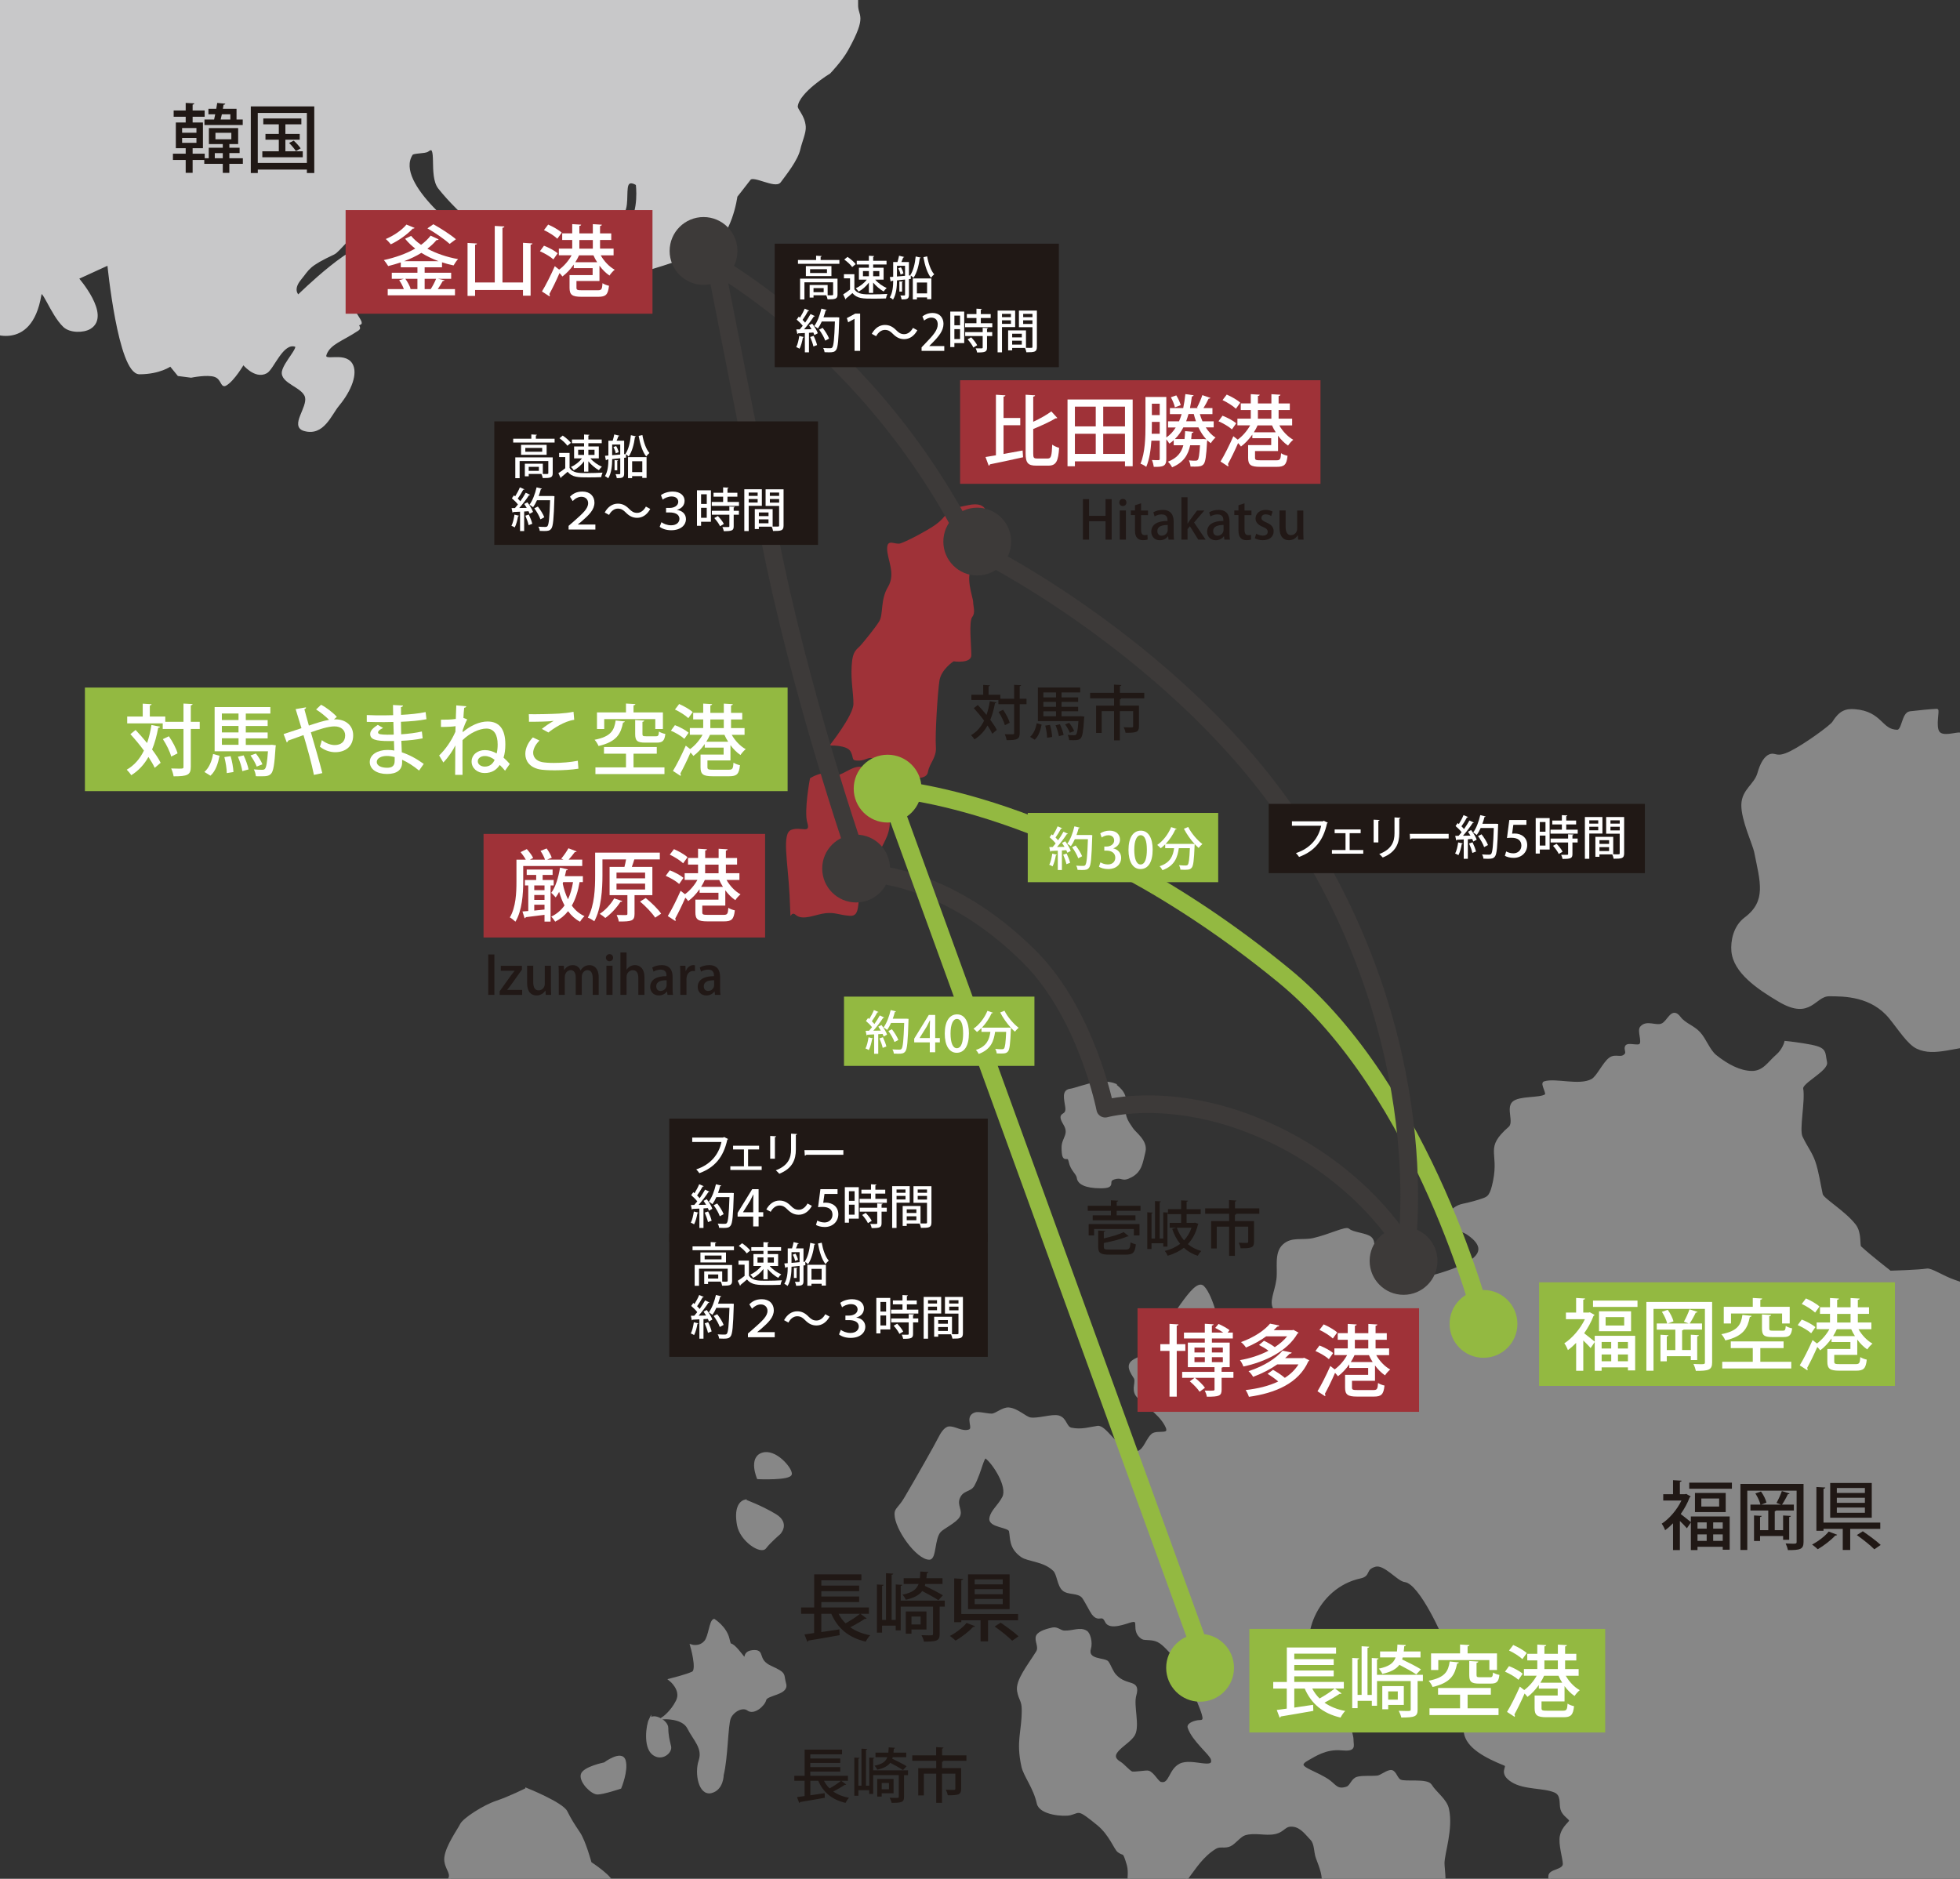 <?xml version="1.0" encoding="UTF-8"?>
<svg id="_レイヤー_2" data-name="レイヤー 2" xmlns="http://www.w3.org/2000/svg" xmlns:xlink="http://www.w3.org/1999/xlink" viewBox="0 0 831.21 796.87">
  <rect x="0" y="0" width="831.21" height="796.87" fill="#333333" stroke="none"/>
  <defs>
    <style>
      .cls-1 {
        fill: #878787;
        stroke: #878787;
      }

      .cls-1, .cls-2 {
        stroke-miterlimit: 10;
        stroke-width: .99px;
      }

      .cls-3 {
        fill: #211816;
      }

      .cls-4 {
        fill: #9f3238;
      }

      .cls-5 {
        stroke: #3d3a39;
      }

      .cls-5, .cls-6, .cls-7 {
        fill: none;
      }

      .cls-5, .cls-7 {
        stroke-linecap: round;
        stroke-linejoin: round;
        stroke-width: 7.48px;
      }

      .cls-8 {
        fill: #fff;
      }

      .cls-9 {
        fill: #201815;
      }

      .cls-2 {
        fill: #c8c8c9;
        stroke: #c8c8c9;
      }

      .cls-7 {
        stroke: #93b941;
      }

      .cls-10 {
        fill: #93b941;
      }

      .cls-11 {
        clip-path: url(#clippath);
      }

      .cls-12 {
        fill: #3d3a39;
      }
    </style>
    <clipPath id="clippath">
      <rect class="cls-6" width="831.21" height="796.87"/>
    </clipPath>
  </defs>
  <g id="design">
    <g class="cls-11">
      <g>
        <path class="cls-2" d="M385.61-35.8l-3.76,10.91-3.01,5.27-15.35-9.82s9.71,8.88,6.7,13.77c-.75,1.22.28,4.27-1.13,4.32-4.23.16-12.41-6.21-12.41-6.21,0,0,7.2,7.22,6.77,19.37-.2,5.52,4.17,4.14-4.14,19.18-2.52,4.57-7.52,9.78-7.52,9.78,0,0-13.26,8.06-13.92,14.29-.17,1.65,2.98,3.9,3.38,8.65.21,2.42-1.64,6.58-2.26,9.4-1.01,4.63-5.87,10.66-8.27,13.92-1.87,2.53-11.15-3.19-12.76-1.1-3.31,4.31-5.69,7.29-5.69,7.29,0,0-2.24,17.51-12.02,22.03-9.78,4.51-30.84,10.53-30.84,10.53,0,0-16.17-3.76-20.68-6.39-2.64-1.54,11.13-5.53,18.05-13.92,4.9-5.95,3.38-17.3,3.38-17.3,0,0-3.2-2.26-4.14.38-.94,2.63.38,10.15-2.26,12.03-5.27,3.76-53.4,12.03-53.4,12.03,0,0-15.22-11.7-24.07-22.94-4.17-5.3.08-19.66-4.89-15.8-1.1.86-6.13.52-6.77,1.5-8.4,12.81,24.07,36.1,24.07,36.1,0,0-9.74,7.21-16.17,6.77-5.31-.36-5.86-10.59-11.66-12.03-4.99-1.25-11.21-.32-16.78,1.2-5.57,1.52-10.15,8.95-12.55,10.08-10.99,5.17-10.45,6.21-14.29,10.91-3.84,4.69-.75,7.15-.75,7.15,0,0,26.33-26.01,31.59-20.31,4.51,4.89,4.51,13.16.75,21.81-.69,1.58-10.47-3.34-11.66-1.5-1.19,1.83,6.92,11.16,5.64,11.66-2.41.93.59,1.49-1.13,2.63-6.61,4.41-11.66,5.64-13.54,10.15-1.88,4.51,7.77-.71,10.91,4.51,2.26,3.76-.29,10.85-5.64,17.3-3.31,4-6.39,12.79-14.29,10.53-5.73-1.64,1.83-9.3.75-13.92-1.08-4.61-10.81-6.18-9.78-10.91.81-3.73,7.29-10.23,5.27-10.91-5.64-1.88-9.58,9.71-12.41,11.28-4.73,2.62-9.78-3.76-9.78-3.76,0,0-4.14,7.15-7.52,9.03-1.69.94-1.29-2.66-4.51-3.76-3.22-1.1-10.08.32-10.08.32l-5.34-.69-3.38-4.14s-4.51,3.38-13.16,3.38-13.16-46.26-13.16-46.26l-13.16,6.02s13.92,15.8,5.27,21.06c-2.74,1.67-8.35,1.69-10.91-.75-5.53-5.28-9.37-17.82-10.15-13.16-4.14,24.45-22.19,15.04-22.19,15.04l-10.53-3.76s-13.54,15.8-22.57,20.31c-9.03,4.51-17.3-4.14-17.3-4.14,0,0-9.82,2.04-7.15,8.27,1.13,2.63,2.63,19.18,14.45,22.73,1.72.52,4.35,3.3,8.49.96,6.05-3.41,13.97-12.45,15.8-11.66,2.89,1.26,10.54,2.37,12.41,3.76,2.16,1.6-1.54,3.09-3.01,6.02-2.13,4.23-3.05,10.14-3.76,12.79-2.3,8.58.89,7.32,4.89,11.28,5.04,5,11.3,14.38,8.65,18.43-1.55,2.36-7.26,2.99-10.91,1.5-3.65-1.48-5.23-5.07-9.78-8.27-4.88-3.44-10.88-8.64-13.92-10.15-2.26-1.13-11.53,4.07-13.16,14.67-1.29,8.38,7.15,12.41,4.89,15.8-2.26,3.38-12.41,4.51-14.67,2.63-1.25-1.04-5.5-10.84-7.52-19.93-.75-3.38,9.4-15.04,9.4-15.04,0,0-6.73-9.78-11.08-13.73-4.34-3.95.92-16.74-4.34-18.24-2.12-.61-3,9.3-11.66,12.79-4.83,1.94-5.22,1.19-10.91,1.88-9.44,1.15-4.14,6.02-5.64,8.27-1.5,2.26-10.15.75-12.03,3.76-1.88,3.01,13.16,1.13,13.54,7.15s-8.65,13.16-8.65,13.16c0,0,4.11,5.98,9.4,9.78,5.43,3.9,12.03,5.62,12.03,7.15,0,3.01-3.47,6.55-3.47,6.55,0,0,6.52-.85,9.11,1.72,2.59,2.58,1.13,11.66,1.13,11.66,0,0-6.39,3.76-10.91,3.01-4.51-.75-8.27-8.65-8.27-8.65l-13.54,6.39,6.71,9.26s10.21-.23,12.84.52c2.63.75,8.65,11.28,8.65,11.28,0,0-10.53,6.39-15.42,6.77-2.34.18-5.25,9.33-11.28,10.91-6.56,1.72-16.17-4.14-16.17-4.14l3.76,12.41-4.14,7.15-11.66-11.66-3.1-27.22s-13.45,3.53-17.96,3.15c-4.51-.38-7.15-9.4-7.15-9.4l6.77-17.68,3.38-1.13,7.52,8.65,5.64-5.27s-4.65-11.19-3.38-18.43c1.27-7.24,8.46-10.53,9.4-10.53,1.88,0,8.93,10.45,8.93,10.45l8.75-10.83s-4.14-10.53-7.52-13.16c-1.88-1.46-8.88-2.84-16.17,0-5.79,2.25-8.27,16.17-10.91,16.92-1.5.43-5.14-.89-12.41.38-5.52.96-15.04,12.41-15.04,12.41l-19.56,16.17s6.02,7.52,2.26,13.92c-3.76,6.39-17.3,22.19-17.3,22.19,0,0,7.9,16.55,2.26,18.05-2.7.72-9.37-2.91-15.6-6.9-3.17-2.03-6.46,4.27-10.72,4.65-4.87.43-10.53-4.89-10.53-4.89l-3.76-12.79,2.63-21.44-5.07-14.85-6.96,11.47,2.59-301.72,651.05.48Z"/>
        <path class="cls-4" d="M351.76,316.22s7.52-.38,9.03,2.63c1.5,3.01,0,3.76,3.38,3.76s4.51-2.26,6.77-.38c2.26,1.88,4.89-2.63,5.27,1.13s2.26,6.02,5.27,6.02,11.28,2.26,12.03-1.88c.75-4.14,3.76-6.02,3.38-10.91-.38-4.89.75-22.94,1.5-27.83.75-4.89,6.02-8.27,6.02-8.27,0,0,7.52,1.13,7.52-2.63s-1.13-14.29.38-16.17c1.5-1.88.38-4.51.38-6.39s-3.76-11.28,0-15.04c3.76-3.76,6.02-4.14,6.02-4.14,0,0,6.02,1.13,6.02-1.88s2.26-8.65-.38-10.91c-2.63-2.26-5.64-5.64-6.39-7.15-.75-1.5-2.63-3.01-7.52-1.88-4.89,1.13-6.39.75-9.03,3.76-2.63,3.01-3.76,4.14-8.27,6.77-4.51,2.63-9.03,4.89-11.28,5.64-2.26.75-5.64-2.26-5.64,2.26s3.76,10.53.38,16.17c-3.38,5.64-1.88,11.66-3.76,14.67-1.88,3.01-5.64,7.52-7.52,9.78-1.88,2.26-3.76,2.26-4.14,9.03-.38,6.77.75,11.28.75,16.17s-10.15,17.68-10.15,17.68Z"/>
        <path class="cls-4" d="M343.49,330.14s5.27-3.76,10.53-1.5c2.51,1.07,7.2-4.04,11.28-3.38,4.49.72,4.14,4.14,4.14,4.14,0,0,3.38-3.76,5.64-.38,2.26,3.38,2.26,18.43,2.26,18.43,0,0,.38,3.38-1.13,7.15-1.5,3.76-4.89,9.4-6.39,12.41-1.5,3.01-2.26,9.4-4.51,12.03-2.26,2.63,0,9.78-4.89,9.4-4.89-.38-6.02-1.5-10.15-1.13-4.14.38-9.78,3.38-12.79.75-3.01-2.63-1.88,6.39-2.63-8.27-.75-14.67-3.38-26.33.75-27.83,4.14-1.5,8.27,1.88,6.77-3.01-1.5-4.89,1.13-18.8,1.13-18.8Z"/>
        <path class="cls-1" d="M472.48,459.92c3.01,2.26,5.27,4.48,4.52,9.37s1.88,7.52,3.01,9.4c1.13,1.88,6.39,5.27,5.27,9.78-1.13,4.51-1.39,8.12-5.53,10.37-4.14,2.26-3.5-.22-7.26.91-3.76,1.13,1.13,3.76-5.64,3.76s-9.42-1.81-9.68-3.89-2.73-3.26-3.48-7.02c-.75-3.76-3,1.79-3-5.96,0-3.89,3.37-5.45.75-9.84-3.37-5.64,1.5-2.44.81-7.29-.52-3.63-1.57-6.89,1.82-7.27,1.57-.17,7.23-2.35,11.16-2.85,4.53-.58,7.27.52,7.27.52Z"/>
        <path class="cls-1" d="M648.25,864.1c.92-5.56,4.05-10.19,12.97-19.11,8.91-8.91,7.51-19.79.53-19-14.43,1.64-16.23,1.26-20.32-.79-5.7-2.85-9.53-8.54-9.53-8.54,0,0,3.34-4.62,8.85-7.16,3.1-1.43,2.47.46,6.14,0,5.6-.7,10.41-4.44,10.24-13.65-.05-2.84,6.3-2.14,6.14-5.46-.12-2.44-1.96-8.28-1.27-11.62.87-4.19,4.29-5.75,3.89-6.75-.43-1.08-2.94-2.25-3.63-4.67-.69-2.42.43-6.1-2.85-7.53-4.79-2.07-12.97-1.11-18.17-4.41-5.71-3.63-.98-6.14-3.11-7.01-7.49-3.03-16.05-7.24-16.87-13.75-2.55-20.38-8.56-39.45-8.56-39.45,0,0-10.12-23.88-16.87-24.65-3.01-.35-8.63-7.71-12.72-6.49-4.66,1.4-2.05,4.03-6.23,4.93-18.67,4.01-27.53,26.44-19.2,38.93,2.55,3.82,3.4,2.08,5.97,3.37,7.72,3.89,8.74,8.11,7.79,14.79-.64,4.46,2.08,8.74,2.08,11.94,0,2.6,1.4,4.47-4.67,3.89-6.67-.63-11.54,2.82-14.01,4.15-4.13,2.22-2.66,3.34.52,4.93,2.47,1.24,6.29,2.87,8.56,4.67,2.42,1.91,3.33,3.91,7.27,2.6,1.81-.6,2.22-3.5,4.41-4.15,2.19-.65,6.14-.25,8.56-.52,1.57-.17,4.35-2.62,5.97-2.34,1.62.28,2.07,3.29,3.69,4.02,2.3,1.04,11.37-.57,12.92,1.94,2.08,3.37,6.42,6.15,7.27,10.12,1.82,8.55-1.91,18.63-1.91,22.98,0,2.39,1.41,10.52-.69,14.91-.93,1.95-4.63-.07-5.89,1.87-3.46,5.32-8.07,10.14-13.31,11.89-2.93.98-7.46,4.58-10.38,5.71-3.33,1.28-5.04.11-8.3,1.82-2.98,1.55-5.98,6.6-8.82,5.71-2.01-.63-7.99,1.76-8.82-1.56-1.56-6.23-.26-10.9-1.56-24.91-.35-3.77,5.96-3.43,6.49-5.97.81-3.91-.62-7.33-2.34-11.94-.83-2.22-.52-5.96-2.34-7.79-1.91-1.92-4.11-5.22-7.53-5.71-4.02-.57-3.85,2.23-8.04,3.11-3.88.82-8.62-.8-12.72.52-2.07.67-4.27,3.77-6.23,4.67-2.23,1.03-4.19-.12-6.16,1.06-5.57,3.34-8.97,8.97-10.71,11.14-5.09,6.37,2.58,5.01-3.89,12.98-5.18,6.37-15.54,15.04-20.76,16.09-2.05.41,2.47,4.01,1.04,5.19-6.14,5.08-14.05,8.54-16.61,6.49-1.3-1.04-7.53-8.04-5.71-10.9.99-1.55,8.57-9.52,13.49-15.57,1.04-1.27,2.9-2.3,3.63-3.37,2.2-3.21,3.63-10.79,2.34-15.05-1.82-5.97-1.39-3.66-3.89-5.45-1.5-1.07-3.5-7.19-8.75-11.49-8.62-7.05-7.58-5.45-11.75-4.34-2.61.69-12.72,0-13.72-4.57-1.49-6.78-5.63-11.62-6.52-15.67-2.35-10.76.15-14.56.15-23.81,0-4.3-1.26-4.21-1.97-8.11-.81-4.44,4.36-10.66,8.04-16.61,1.34-2.16-.89-4.91,0-6.75.89-1.84,4.89-2.76,6.49-3.11,2-.44,3.28,1.23,4.93,1.3,3.76.15,6.7-1.64,9.34,0,1.43.88,2.24,4.78,1.56,7.01-1.69,5.51,6.43,4.33,7.53,5.97,1.27,1.91,1.77,4.02,3.37,5.71,4.82,5.05,10.21,1.62,8.3,8.3-1.23,4.32,1.56,12.76-.52,16.61-2.21,4.09-12.53,8-5.97,11.94,1.46.87,3.61,3.49,4.93,4.15.98.49,6.36-.61,7.27-.26,2.1.83,3.75,4.42,5.11,4.75,4.16,1.03,3.69-5.48,8.3-7.79,4.87-2.44,14.83,2.81,13.49-2.34-.6-2.31-8.09-8-9.86-13.49-.46-1.44,2.85-2.6,4.67-2.6,2.15,0,1.76-1.47,1.3-3.11-.84-2.94-2.87-6.93-3.11-8.82-1.26-9.76,4.6-6.32-9.08-16.09-1.64-1.17-4.05-4.62-6.75-5.97s-5.69-.6-6.75-1.3c-4.69-3.08-.3-8.22-4.63-7.19-1.95.46-9.11,3.57-10.69.19-1.82-3.89-2.92.26-5.71-3.37-.78-1.02-3.15-5.8-4.15-7.01-1.98-2.37-6.16-1.26-8.3-3.11-2.14-1.85-2.23-6.68-3.89-8.3-4.33-4.25-11.03-4.04-13.75-5.97-5.01-3.54-4.28-7.39-4.93-10.64-.43-2.14-8.93-1.86-8.3-5.45.54-3.11,3.61-5.17,5.45-8.82,2.34-4.64-4.15-14.53-7.27-16.87-1.45-1.09-2.25,5.66-5.45,11.68-1.37,2.58-4.7,1.63-6.23,5.45-1.27,3.18,1.35,5.43,0,7.79-1.35,2.35-6.67,4.81-8.04,6.35-2.75,3.09-1.87,11.56-4.42,11.56-5.09,0-14.27-12.58-14.27-18.94,0-2.16,1.6-2.41,4.15-6.75,4.97-8.44,12.85-22.33,14.53-25.69.62-1.25,2.17-3.97,3.89-4.15,2.44-.26,5.45,2.26,8.56,1.3,2.77-.85-1.69-5.78,2.6-7.27,1.43-.49,4.79.52,7.01.52,1.86,0,4.69-2.84,7.27-2.6,3.58.34,6.94,3.83,9.03,4.21,3.23.58,9.34-1.57,11.99-.83,3.24.9,2.89,4.66,5.45,5.19,4.33.89,7.74-.29,11.16-.78,3.07-.44,7.51,8.2,13.24,10.38,6.35,2.42,6.79-4.16,9.86-7.01,2.2-2.04,8.85,1.16,5.71-4.41-3.14-5.58-9.78-9.01-12.2-12.46-1.87-2.68.28-5.73-.86-7.47-2.77-4.2-3.04-6.11.96-7.9,5.09-2.27,5.94-10.34,9.76-11.62,3.82-1.27,14.44-22.77,18.26-18.95,3.82,3.82,7.44,18.05,7.44,25.7,0,3.82,4.71,4.76,7.01,7.27,2.29,2.51,2.17,6.58,7.27,4.67,10.19-3.82,17.74-16.57,8.82-28.03-2.34-3.01.27-7.05,1.04-12.72.65-4.78-1.1-11.18,2.6-14.53,3.56-3.24,7.94-1.49,12.72-2.6,6.76-1.56,13.68-5.07,14.76-4.02,1.71,1.65,7.48,1.8,9.38,3.5,2.06,1.85.27,5.27,2.34,7.01,7.93,6.67,15.05,11.77,22.06,9.86,14.01-3.82,29.86-9.51,17.13-18.43-2.07-1.45-4.43-1.93-6.49-2.85-5.19-2.34-1.18-8.54,4.15-9.6,3.18-.64,6.37-1.56,8.56-2.34s3.4-1.42,4.67-7.79c2.55-12.74-3.72-13.69,6.47-22.61,2.53-2.22-.95-8.17,1.58-10.61,2.55-2.47,11.11-1.43,13.75-3.11,1.18-.75-1.89-5.01-.52-5.45,4.74-1.53,14.81,1.93,20.24-1.04,2.31-1.26,5.01-7.26,7.53-9.08,2.52-1.82,4.86.54,6.75-1.82.73-.92-.48-2.51.24-3.45.92-1.2,5.07.49,5.99-.7,1.16-1.5-.92-5.86.26-7.27,2.41-2.88,6.4.09,9.08-1.3,2.68-1.39,4.05-7.15,7.27-2.85,2.12,2.82,5.76,3.71,8.3,6.49,2.59,2.83,4.1,7.53,6.95,9.8,4.96,3.95,10.16,6.66,15.11,6.81,5.28.15,7.42-4.02,10.9-7.01,2.85-2.44,3.63-5.71,3.63-5.71,0,0,2.85.26,7.79,1.04,9.8,1.55,8.3,2.6,9.34,7.53.68,3.24-10.6,8.53-10.12,11.16.94,5.16-1.76,17.34-.26,20.5,2.25,4.74,4.08,6.68,5.45,10.64,1.37,3.96,2.27,9.94,3.11,13.75.45,2.05,9.43,7.16,14.01,12.98,2.64,3.35,1.57,8.63,2.34,9.34,4.02,3.75,12.74,10.51,12.74,10.51,0,0,12.14-.34,15.54-.91,1.85-.31,6.62,2.98,11.42,4.67,1.91.67,3.96,1.41,6.11,2.16,2.52.89,7.04,6.3,9.72,7.18,4.9,1.61,6.86-5.89,11.16-5.71,2.59.11,5.65,5.45,8.3,6.49,4.68,1.83,7.91-7.39,9.86-9.34,2.04-2.04,4.88-3.58,5.19-6.23,1.06-8.94-.26-18.43,17.65-17.39,7.92.46,14.51,1.62,19.96,3.45,2.34.78-1.01,6.41,5.99,7.97,3.81.85,2.1,3.94,4.41,5.45,2.31,1.51,5.95,4.23,7.27,7.53.62,1.55,8.68-2.09,9.08-.26.94,4.24,3.97,17.63,2.85,23.1-1.31,6.44-4.68,10.49-7.94,13.21-2.57,2.15-2.4,13.56-3.74,14.56-1.83,1.38-6.04,6.4-8.3,6.49-2.62.1-3.45-4.68-7.79-1.3-2.32,1.81.56,9.04-2.85,12.46-8.48,8.48-15.89,4.56-23.1,6.49-2.89.77-3.39,2.68-4.93,3.89-1.54,1.21-4.13,1.72-4.41,2.85-.32,1.27,3.82,4.96,4.67,7.79.85,2.83-.27,4.97,2.08,8.04,1.32,1.73,4.23-2.05,7.79-1.04,4.33,1.23,8.19,6.97,11.42,8.04,3.53,1.17,8.46-1.06,13.24-1.3,5.47-.27,16.26-2.8,21.54-2.34,4.42.39,3.42,3.76,7.01,3.89,6.49.24,10.61-1.12,15.31-.26,4.05.74,6.75-3.67,9.6.26,1.97,2.71,3.31,4.21,2.34,5.97-1.32,2.37-3.02,5.58-6.23,8.04-.75.57-4.51-.08-4.41.78.78,7.01-3.88,5.21-2.34,7.79,3.11,5.19-2.96,7.73-1.04,11.42,3.37,6.49,5.08,1.55,8.82,3.37,1.25.61.51,6.6,3.37,8.82.81.63,3.7-.51,5.45,1.04,1.94,1.71,2.77,6.14,4.15,7.27.61.5,18.09-2.29,17.65-.78-.21.72,1.55,4.11-2.08,5.71-5.66,2.49-17.63,3.45-18.37,4.96-2.58,5.22-5.54,10.73-4.2,11.91,1.66,1.47,3.55,1.47,5.19,2.85,1.64,1.38,3.05,4.14,4.72,5.23,2.25,1.46,4.55,2.57,6.95,3.08,2.45.52,3.64-.72,4.93-.52,3.97.62,3.89,1.84,3.37,3.89-.46,1.84,9.75-1.03,10.9.26,2.03,2.26,2.08,10.38-4.15,11.68-4.99,1.04-10.12,3.63-10.64,7.27-.18,1.23,4.27,20.12-1.04,24.39-10.64,8.56-15.31-3.11-18.17.52-3.3,4.2-8.81,4.57-11.16,8.3-1.48,2.35-3.77,1.34-4.15,3.63-.56,3.37,2.79,10.25,1.3,13.24-1.49,2.98-7.81,2.07-9.91,4.68-1.57,1.95,1.3,6.03-.47,7.78-1.41,1.4-7.43.51-8.89,1.78-2.9,2.52-5.82,4.78-8.49,6.79-2.48,1.86.4,13.14-1.3,17.65-1.38,3.66-5.09,2.19-7.79,4.15-1.64,1.19-2.51,5.38-3.37,7.79-3.15,8.78-14.27,13-14.27,13h-265.48s.46-3.42,1.38-8.98Z"/>
        <path class="cls-1" d="M1036.56,481.71c-2.5,2.5-17.31,16.24-22.29,9.64-1.3-1.73,12.05-19.88,6.9-23.41-5.29-3.63-17.59-16.86-24.37-19.36-9.59-3.53-10.37-8.71-27.11-12.65-3.25-.76-10.12,4.86-14.46,3.61-4.67-1.33,4.06-13.54,2.41-15.66-7.78-10.03-21.09-13.25-25.9-12.65-4.18.52-9.54,6.12-14.46,8.43-3.88,1.82-7.44.13-10.24,2.41-3.46,2.81-2.61,7.14-6.02,7.83-7.46,1.51-18.41-9.4-22.29-6.63-5.02,3.59-1.49,8.64-7.83,9.04-2.79.17-10.89-6.66-15.06-5.42-3.18.94-8.57,15.42-12.65,15.66-14.47.85-22.6,5.34-30.12,1.81-3.73-1.75-7.63-7.96-11.45-12.65-7.83-9.64-19.54-9.64-25.9-9.64s-7.84,10.24-21.09,2.41c-9.13-5.39-19.12-12.2-19.88-21.09-.34-4.02.67-10.29,5.42-13.86,9.64-7.23,6.76-15.58,4.22-28.31-.6-3.02-5.56-13.59-5.42-19.88.14-6.29,5.39-8.3,6.82-13.37,1.17-4.13,2.86-7.11,5.22-7.72,2.04-.52,2.58,1.7,8.43-1.2,5.85-2.91,17.01-10.95,18.07-12.65,2.82-4.51,5.28-5.41,9.02-5.12,11.47.9,11.07,8.71,18.09,8.73,2.49,0,2.27-7.46,5.42-7.83,4.69-.55,8.33-.89,11.38-1.05.77-.04-1.15,7.02.67,9.48,1.82,2.46,7.38.32,9.04.6,3.31.57.86-7.87,4.82-9.04,1.14-.33,4.58-1.93,7.83-1.81,4.68.18,9.61,2.12,12.05,1.2,6.48-2.43,5.31-6,9.04-10.84,7.98-10.38,18.07-18.68,24.7-27.71,4.03-5.5,11.64-18.4,22.89-25.3,26.51-16.27,23.88-1.67,39.16-4.22,15.28-2.55,27.37-11.43,33.74-22.89,6.37-11.46,10.84-13.25,10.84-13.25l7.83-9.04,10.24-13.25s28.92-30.72,35.54-35.54c6.63-4.82,21.69-12.65,21.69-12.65,0,0,1.01,115.89,7.23,201.81.15,2.11-4.49,8.45-8.43,11.45-6.22,4.73-12.85,6.36-12.65,9.64.4,6.5-1.85,11.71-1.52,18.03.36,7,.67,13.86.92,20.53.15,4.11-17.04,12.33-16.87,16.27.08,1.9.38,5.67,1.82,4.78,4.81-2.97,8.93,6.34,9.03,11.49.24,12.93-18.24,33.86-18.07,42.77.26,13.74,3.92,17.77,3.61,18.07Z"/>
        <path class="cls-1" d="M323.28,616.65c-5.42,1.81-1.81,10.24-1.81,10.24,0,0,13.86.6,13.86-1.81s-6.63-10.24-12.05-8.43Z"/>
        <path class="cls-1" d="M316.05,636.53c-2.41.6-4.22,3.61-3.01,10.24,1.2,6.63,9.64,12.05,11.45,9.64,1.81-2.41,6.02-6.02,6.02-6.02,0,0,4.22-4.22-1.81-7.83-6.02-3.61-12.65-6.02-12.65-6.02Z"/>
        <path class="cls-1" d="M302.8,687.14c-1.5.5-1.89,6.93-3.61,9.04-2.44,2.98-6.02,1.81-6.02,1.81,0,0,3.01,10.24.6,11.45-2.41,1.2-9.64,3.01-9.64,3.01,0,0,5.42,4.22,3.01,9.04-2.41,4.82-6.02,7.23-6.02,7.23,0,0,8.43-.6,10.84,4.22,2.41,4.82,6.63,8.43,4.82,13.86-1.81,5.42,0,14.46,4.82,13.25,4.82-1.2,4.82-7.23,4.82-7.23,1.81-7.23,1.81-21.09,3.01-24.1,1.2-3.01,5.42-5.42,7.83-3.61,2.41,1.81,6.63-1.81,7.23-4.22.6-2.41,9.64-2.41,8.43-6.63-1.2-4.22.6-4.22-6.02-7.23-6.63-3.01-2.41-7.23-7.83-6.63-5.42.6-.6,6.63-5.42.6-4.82-6.02-3.61-1.2-4.82-6.02-1.2-4.82-6.02-7.83-6.02-7.83Z"/>
        <path class="cls-1" d="M275.69,729.31c-1.2,2.41-2.41,11.45,1.2,14.46,3.61,3.01,7.83-.6,7.23-3.01-.6-2.41-1.2-4.82-1.2-7.83s-6.02-6.02-7.23-3.61Z"/>
        <path class="cls-1" d="M256.41,747.98s-9.04,1.81-9.64,4.82c-.6,3.01,4.22,7.83,6.63,7.83s9.64-2.41,9.64-2.41c0,0,3.01-7.23,1.81-11.45-1.2-4.22-8.43,1.2-8.43,1.2Z"/>
        <path class="cls-1" d="M223.28,758.83s-7.23,3.61-12.65,5.42c-5.42,1.81-13.86,7.23-15.06,9.64-1.2,2.41-6.02,9.04-6.63,13.86-.6,4.82,4.22,7.23.6,10.24-3.61,3.01-5.42,9.04-3.61,12.65,1.81,3.61,19.88,3.61,19.88,3.61,0,0,7.23,8.43,11.45,8.43s14.46-4.82,14.46-4.82c0,0,1.81-7.23,5.42-7.23s12.05-.6,12.05-.6c0,0,9.04-8.43,10.24-10.84,1.2-2.41-9.04-9.04-9.04-9.04,0,0-2.41-9.04-4.82-12.65-2.41-3.61-3.61-5.42-5.42-9.04-1.81-3.61-16.87-9.64-16.87-9.64Z"/>
        <rect class="cls-10" x="435.86" y="344.79" width="80.76" height="29.38"/>
        <rect class="cls-10" x="357.93" y="422.71" width="80.76" height="29.38"/>
        <g>
          <path class="cls-9" d="M102.99,67.12v2.37h-5.73v3.83h-2.78v-3.83h-7.85v-1.65h-4.94v5.47h-2.94v-5.47h-5.41v-2.66h5.41v-2.31h-4.18v-10.92h4.18v-2.44h-5.1v-2.66h5.1v-3.2l3.64.19c-.03.29-.22.44-.7.54v2.47h5.1v2.66h-5.1v2.44h4.37v10.92h-4.37v2.31h5.13v1.93h1.71v-4.46h5.95v-1.55h-5.89v-6.77h12.41v6.77h-3.73v1.55h4.34v2.28h-4.34v2.18h5.73ZM77.23,54.3v1.99h6.08v-1.99h-6.08ZM77.23,58.51v2.06h6.08v-2.06h-6.08ZM86.72,50.69h4.08c.16-.67.32-1.42.47-2.22h-2.88v-2.31h3.32c.16-.85.28-1.71.41-2.5l3.42.32c-.03.28-.25.41-.73.44l-.29,1.74h5.79v4.53h2.63v2.34h-16.23v-2.34ZM91.09,67.12h3.39v-2.18h-3.39v2.18ZM91.37,56.32v2.75h6.74v-2.75h-6.74ZM97.7,48.47h-3.61c-.16.79-.35,1.55-.51,2.22h4.11v-2.22Z"/>
          <path class="cls-9" d="M106.35,45.12h26.93v28.26h-3.13v-1.46h-20.82v1.46h-2.97v-28.26ZM109.32,69.11h20.82v-21.2h-20.82v21.2ZM121.03,64.17h7.37v2.53h-17.15v-2.53h6.99v-4.91h-5.66v-2.44h5.66v-4.08h-6.58v-2.5h16.14v2.5h-6.77v4.08h6.08v2.44h-6.08v4.91ZM125.49,64.08c-.6-.95-1.84-2.41-2.88-3.45l1.96-.98c1.04.95,2.34,2.37,2.94,3.29l-2.03,1.14Z"/>
        </g>
        <g>
          <path class="cls-9" d="M717.01,634.69c-.06.19-.25.32-.44.41-.92,2.44-2.25,4.87-3.8,7.06,1.27.95,3.54,2.82,4.3,3.42v-2.37h16.46v14.08h-2.94v-1.23h-10.7v1.39h-2.82v-11.71l-1.68,2.47c-.63-.79-1.87-2.03-2.97-3.1v12.34h-2.91v-11.36c-1.11,1.14-2.22,2.12-3.36,2.94-.25-.79-.98-2.21-1.46-2.75,3.26-2.12,6.49-5.89,8.39-9.84h-7.72v-2.69h4.15v-5.95l3.64.22c-.03.25-.22.44-.73.51v5.22h2.21l.48-.13,1.9,1.08ZM716.38,628.87h18.1v2.56h-18.1v-2.56ZM718.81,633.23h13.04v8.1h-13.04v-8.1ZM723.78,645.7h-3.89v2.66h3.89v-2.66ZM719.89,653.55h3.89v-2.75h-3.89v2.75ZM729.07,638.99v-3.42h-7.56v3.42h7.56ZM730.59,648.36v-2.66h-4.05v2.66h4.05ZM726.54,653.55h4.05v-2.75h-4.05v2.75Z"/>
          <path class="cls-9" d="M764.86,629.4v24.62c0,3.17-1.52,3.45-6.61,3.45-.16-.79-.6-2.06-.98-2.82,1.08.06,2.15.1,2.94.1,1.39,0,1.71,0,1.71-.76v-21.74h-20.92v25.16h-2.91v-28.01h26.77ZM758.79,653.08h-2.59v-1.58h-9.78v2.09h-2.56v-10.82l3.26.19c-.03.25-.25.41-.7.47v5.57h3.48v-8.32h-7.56v-2.5h4.24c-.29-1.33-1.2-3.32-2.15-4.75l2.37-.82c1.08,1.42,2.03,3.39,2.34,4.72l-2.28.85h8.45c-.6-.25-1.39-.54-1.93-.73.79-1.36,1.77-3.51,2.28-5.03l3.29,1.04c-.13.22-.38.32-.76.32-.6,1.33-1.61,3.13-2.47,4.4h5.03v2.5h-7.47c-.1.16-.29.25-.63.32v8.01h3.54v-6.23l3.29.19c-.03.25-.22.41-.7.47v9.65Z"/>
          <path class="cls-9" d="M779.11,650.96c-.16.29-.47.35-.79.32-1.71,1.87-4.81,4.3-7.44,5.82-.6-.6-1.71-1.52-2.41-1.99,2.63-1.36,5.57-3.61,7.06-5.51l3.58,1.36ZM797.4,648.46h-12.75v8.96h-3.16v-8.96h-8.17v.82h-3.01v-18.58l3.77.22c-.03.28-.25.44-.76.54v14.34h24.08v2.66ZM793.79,628.99v14.75h-17.63v-14.75h17.63ZM790.88,633.23v-2.12h-11.9v2.12h11.9ZM790.88,637.41v-2.15h-11.9v2.15h11.9ZM790.88,641.62v-2.21h-11.9v2.21h11.9ZM794.87,657.13c-1.55-1.61-4.87-4.24-7.41-6.04l2.53-1.61c2.47,1.68,5.85,4.15,7.59,5.79l-2.72,1.87Z"/>
        </g>
        <g>
          <path class="cls-9" d="M364.89,684.47l2.66,1.99c-.16.16-.48.22-.82.16-1.58,1.08-4.02,2.5-6.14,3.58,2.28,1.61,5.09,2.75,8.45,3.39-.66.63-1.49,1.87-1.9,2.69-7.28-1.68-11.9-5.63-14.59-11.8h-4.24v7.75c2.47-.35,5.09-.76,7.66-1.14l.1,2.47c-4.84.89-9.97,1.74-13.23,2.28-.06.25-.25.44-.47.51l-1.2-3.13,4.08-.57v-8.17h-5.51v-2.69h5.54v-14.02h20.03v2.5h-16.99v2.25h16.04v2.37h-16.04v2.25h16.04v2.37h-16.04v2.28h20.16v2.69h-3.58ZM355.62,684.47c.76,1.52,1.77,2.85,2.97,4.05,2.12-1.17,4.56-2.75,6.14-4.05h-9.11Z"/>
          <path class="cls-9" d="M400.65,678.87v2.56h-2.15v11.65c0,2.82-1.17,3.2-6.65,3.2-.16-.79-.63-1.96-1.04-2.72,1.11.03,2.18.06,2.97.06,1.77,0,1.9,0,1.9-.6v-11.58h-13.7v10.06h-2.12v-1.99h-5.79v2.97h-2.18v-20.44l2.82.16c-.03.25-.22.38-.63.44v14.43h1.65v-19.81l3.1.19c-.03.25-.25.41-.7.47v19.15h1.74v-15.03l2.75.16c-.03.25-.22.38-.63.44v6.24h18.67ZM392.43,671.81c-.06.29-.16.54-.22.82,2.53,1.2,5.85,2.88,7.66,4.02l-1.9,2.06c-1.52-1.01-4.4-2.63-6.87-3.89-1.27,1.71-3.39,2.91-6.96,3.7-.22-.63-.92-1.65-1.42-2.15,4.15-.85,5.98-2.18,6.84-4.56h-6.33v-2.44h6.87c.1-.85.16-1.77.19-2.82l3.42.22c-.03.29-.25.44-.66.51-.03.73-.09,1.42-.19,2.09h6.84v2.44h-7.25ZM392.9,691.15h-6.36v1.77h-2.41v-9.43h8.77v7.66ZM390.43,685.64h-3.89v3.36h3.89v-3.36Z"/>
          <path class="cls-9" d="M413.48,689.72c-.16.29-.48.35-.79.32-1.71,1.87-4.81,4.3-7.44,5.82-.6-.6-1.71-1.52-2.41-1.99,2.63-1.36,5.57-3.61,7.06-5.51l3.58,1.36ZM431.77,687.22h-12.75v8.96h-3.17v-8.96h-8.17v.82h-3.01v-18.58l3.77.22c-.03.28-.25.44-.76.54v14.34h24.08v2.66ZM428.16,667.76v14.75h-17.63v-14.75h17.63ZM425.25,672v-2.12h-11.9v2.12h11.9ZM425.25,676.18v-2.15h-11.9v2.15h11.9ZM425.25,680.39v-2.21h-11.9v2.21h11.9ZM429.24,695.9c-1.55-1.61-4.87-4.24-7.41-6.04l2.53-1.61c2.47,1.68,5.86,4.15,7.6,5.79l-2.72,1.87Z"/>
        </g>
        <g>
          <path class="cls-9" d="M414.66,299.01c1.2,1.28,2.51,2.73,3.71,4.21.6-1.75,1.08-3.71,1.4-5.81l2.78.55c-.05.2-.25.33-.6.33-.48,2.58-1.1,4.91-1.98,7.01,1.15,1.55,2.16,3.03,2.76,4.29l-1.9,1.63c-.48-1.03-1.18-2.23-2.03-3.51-1.38,2.46-3.18,4.44-5.54,5.89-.3-.5-1-1.35-1.45-1.78,2.43-1.4,4.23-3.48,5.54-6.16-1.35-1.85-2.91-3.71-4.36-5.29l1.68-1.35ZM435.33,296.38v2.3h-2.88v12.18c0,2.66-1.03,3.08-5.54,3.08-.1-.7-.45-1.83-.78-2.53.9.03,1.73.05,2.38.05,1.48,0,1.58,0,1.58-.6v-12.18h-6.69v-1.8h-11.45v-2.21h5.01v-4.16l2.86.18c-.02.2-.17.33-.58.4v3.58h4.99v1.7h5.86v-5.89l2.93.15c-.03.23-.18.35-.58.43v5.31h2.88ZM425.39,301.04c1.2,1.7,2.41,3.98,2.81,5.51l-2.05,1.03c-.38-1.5-1.5-3.86-2.68-5.61l1.93-.93Z"/>
          <path class="cls-9" d="M441.73,307.33c-.48,2.43-1.23,4.91-2.93,6.41-.83-.53-1.38-.88-1.95-1.2,1.55-1.35,2.4-3.56,2.81-5.79l2.08.58ZM458.51,303.77l1.35.18c-.03.2-.05.48-.1.7-.33,5.46-.7,7.62-1.4,8.42-.68.78-1.48.88-3.28.88-.53,0-1.08,0-1.65-.03-.05-.68-.3-1.58-.65-2.21,1.15.13,2.23.13,2.68.13.43,0,.65-.05.88-.28.45-.45.73-1.95,1-5.69h-17.19v-14.26h17.96v2.08h-7.92v2.11h7.04v1.9h-7.04v2.08h7.04v1.9h-7.04v2.1h7.79l.53-.03ZM447.84,293.7h-5.36v2.11h5.36v-2.11ZM447.84,299.79v-2.08h-5.36v2.08h5.36ZM442.48,301.69v2.1h5.36v-2.1h-5.36ZM444.06,312.92c0-1.38-.35-3.51-.78-5.16l2-.3c.5,1.6.85,3.71.93,5.11l-2.16.35ZM449.07,312.26c-.18-1.2-.78-3.16-1.43-4.64l1.85-.43c.7,1.43,1.35,3.33,1.58,4.51l-2,.55ZM453.43,306.6c.85,1.05,1.75,2.51,2.1,3.48l-1.83.73c-.35-.98-1.2-2.48-2-3.58l1.73-.63Z"/>
          <path class="cls-9" d="M485.27,293.87v2.3h-10.17v.03h.43c-.02.23-.2.35-.6.43v2.66h8.09v8.79c0,2.48-1.08,2.73-5.66,2.73-.13-.7-.48-1.7-.83-2.36.98.05,1.93.08,2.63.08,1.2,0,1.4,0,1.4-.5v-6.41h-5.64v12.4h-2.46v-12.4h-5.24v9.25h-2.38v-11.58h7.62v-3.11h-10.15v-2.3h10.12v-3.51l3.13.2c-.03.2-.2.35-.6.43v2.88h10.3Z"/>
        </g>
        <g>
          <path class="cls-9" d="M473.57,511.43h10.1v2.13h-10.1v1.93h7.97v2.08h-18.14v-2.08h7.72v-1.93h-9.82v-2.13h9.82v-2.33l3.06.17c-.03.23-.17.35-.6.43v1.73ZM461.69,523.99v-4.81h21.55v4.81h-2.4v-2.73h-16.84v2.73h-2.3ZM468.11,528.85c0,.98.38,1.15,2.43,1.15h6.74c1.7,0,1.98-.45,2.18-3.08.55.38,1.58.73,2.23.85-.38,3.51-1.15,4.38-4.29,4.38h-6.91c-3.73,0-4.76-.68-4.76-3.28v-6.94l2.98.17c-.03.2-.2.35-.6.4v2.76c3.21-.73,6.51-1.68,8.44-2.68l2.11,1.75c-.1.1-.18.1-.6.1-2.43,1.08-6.34,2.08-9.95,2.78v1.63Z"/>
          <path class="cls-9" d="M506.82,518.58l1.43.53c-.05.15-.15.23-.23.33-.83,3.46-2.3,6.16-4.26,8.24,1.58,1.33,3.48,2.3,5.71,2.93-.53.45-1.2,1.4-1.53,2.03-2.31-.75-4.26-1.9-5.89-3.41-1.95,1.55-4.28,2.63-6.84,3.38-.28-.6-.78-1.53-1.23-2.03,2.43-.58,4.66-1.58,6.51-3.01-1.45-1.78-2.56-3.91-3.38-6.36l1.85-.48h-2.91v-2.08h4.84v-3.68h-5.56v-.33s-.12.03-.22.05v14.06h-1.78v-1.43h-4.99v2.43h-1.8v-15.56l2.33.15c-.03.18-.17.3-.53.35v10.65h1.48v-15.91l2.51.15c-.03.2-.18.33-.53.38v15.38h1.53v-11.15l2,.12v-1.45h5.56v-3.73l2.91.15c-.03.23-.18.35-.58.43v3.16h5.99v2.1h-5.99v3.68h3.18l.4-.08ZM499.08,520.73c.7,2.03,1.73,3.83,3.06,5.36,1.35-1.45,2.46-3.23,3.16-5.36h-6.21Z"/>
          <path class="cls-9" d="M534.06,512.51v2.3h-10.17v.03h.43c-.02.23-.2.35-.6.43v2.66h8.09v8.79c0,2.48-1.08,2.73-5.66,2.73-.13-.7-.48-1.7-.83-2.36.98.05,1.93.08,2.63.08,1.2,0,1.4,0,1.4-.5v-6.41h-5.64v12.4h-2.46v-12.4h-5.24v9.25h-2.38v-11.58h7.62v-3.11h-10.15v-2.3h10.12v-3.51l3.13.2c-.03.2-.2.35-.6.43v2.88h10.3Z"/>
        </g>
        <g>
          <path class="cls-9" d="M356.78,755.32l2.11,1.58c-.13.13-.38.18-.65.13-1.25.85-3.18,1.98-4.86,2.83,1.8,1.28,4.03,2.18,6.69,2.68-.53.5-1.18,1.48-1.5,2.13-5.76-1.33-9.42-4.46-11.55-9.35h-3.36v6.14c1.96-.28,4.03-.6,6.06-.9l.07,1.95c-3.83.7-7.89,1.38-10.47,1.8-.05.2-.2.35-.38.4l-.95-2.48,3.23-.45v-6.46h-4.36v-2.13h4.38v-11.1h15.86v1.98h-13.46v1.78h12.7v1.88h-12.7v1.78h12.7v1.88h-12.7v1.8h15.96v2.13h-2.83ZM349.44,755.32c.6,1.2,1.4,2.25,2.36,3.21,1.68-.93,3.61-2.18,4.86-3.21h-7.22Z"/>
          <path class="cls-9" d="M385.09,750.89v2.03h-1.7v9.22c0,2.23-.93,2.53-5.26,2.53-.13-.63-.5-1.55-.83-2.16.88.03,1.73.05,2.36.05,1.4,0,1.5,0,1.5-.48v-9.17h-10.85v7.97h-1.68v-1.58h-4.59v2.36h-1.73v-16.19l2.23.12c-.03.2-.18.3-.5.35v11.43h1.3v-15.68l2.46.15c-.03.2-.2.33-.55.38v15.16h1.38v-11.9l2.18.12c-.03.2-.18.3-.5.35v4.94h14.78ZM378.58,745.3c-.05.23-.12.43-.17.65,2,.95,4.63,2.28,6.06,3.18l-1.5,1.63c-1.2-.8-3.48-2.08-5.44-3.08-1,1.35-2.68,2.3-5.51,2.93-.17-.5-.73-1.3-1.13-1.7,3.28-.68,4.74-1.73,5.41-3.61h-5.01v-1.93h5.44c.08-.68.13-1.4.15-2.23l2.71.18c-.03.23-.2.35-.53.4-.02.58-.07,1.13-.15,1.65h5.41v1.93h-5.74ZM378.95,760.61h-5.04v1.4h-1.9v-7.47h6.94v6.06ZM377,756.25h-3.08v2.66h3.08v-2.66Z"/>
          <path class="cls-9" d="M409.85,744.52v2.3h-10.17v.03h.43c-.03.23-.2.35-.6.43v2.66h8.09v8.79c0,2.48-1.08,2.73-5.66,2.73-.12-.7-.48-1.7-.83-2.36.98.05,1.93.08,2.63.08,1.2,0,1.4,0,1.4-.5v-6.41h-5.64v12.4h-2.46v-12.4h-5.24v9.25h-2.38v-11.58h7.62v-3.11h-10.15v-2.3h10.12v-3.51l3.13.2c-.03.2-.2.35-.6.43v2.88h10.3Z"/>
        </g>
        <circle class="cls-12" cx="595.23" cy="534.81" r="14.38"/>
        <circle class="cls-12" cx="363.07" cy="368.39" r="14.38"/>
        <circle class="cls-12" cx="414.44" cy="229.71" r="14.38"/>
        <circle class="cls-12" cx="298.36" cy="106.44" r="14.38"/>
        <path class="cls-7" d="M376.43,334.49s76.03,3.91,168.01,79.27c59.91,49.09,84.7,147.75,84.7,147.75"/>
        <path class="cls-5" d="M419.99,236.22s81.48,41.72,128.28,112.4c62.59,94.53,47.87,183.32,47.87,183.32"/>
        <path class="cls-5" d="M289.69,104.65s74.63,34.48,120.62,123.9"/>
        <path class="cls-5" d="M365.6,370.34s34.54-.97,71.03,35.52c24.3,24.3,32.07,64.38,32.07,64.38,0,0,29.78-8.38,69.71,10.05,39.5,18.23,56.2,47.09,56.2,47.09"/>
        <path class="cls-5" d="M365.6,370.34s-22.99-65.15-37.04-131.57c-4.45-21.05-25.55-129.02-25.55-129.02"/>
        <rect class="cls-4" x="407.17" y="161.27" width="152.83" height="43.94"/>
        <rect class="cls-10" x="36.01" y="291.62" width="298.01" height="43.94"/>
        <rect class="cls-4" x="205.07" y="353.7" width="119.4" height="43.94"/>
        <g>
          <path class="cls-8" d="M425.59,180.35v12.2c2.61-.46,5.41-.99,8.08-1.48l.2,2.87c-5.11,1.15-10.55,2.31-14.05,3-.07.33-.3.53-.53.56l-1.35-3.66c1.25-.2,2.77-.43,4.42-.73v-25.69l4.02.26c-.03.26-.26.46-.79.56v9.04h7.09v3.07h-7.09ZM438.18,192.29c0,1.88.23,2.18,1.68,2.18h4.52c1.42,0,1.65-1.19,1.85-5.87.76.56,2.04,1.12,2.93,1.35-.36,5.54-1.19,7.55-4.55,7.55h-5.14c-3.53,0-4.52-1.15-4.52-5.28v-24.8l4.02.26c-.03.26-.26.46-.79.56v10.65c2.9-1.32,5.77-2.97,7.68-4.39l2.54,2.77c-.17.17-.36.17-.76.17-2.41,1.48-6.04,3.1-9.46,4.52v10.32Z"/>
          <path class="cls-8" d="M452.72,169.44h27.63v28.32h-3.26v-2.08h-21.24v2.08h-3.13v-28.32ZM464.69,172.47h-8.84v8.38h8.84v-8.38ZM455.85,183.98v8.54h8.84v-8.54h-8.84ZM477.09,180.85v-8.38h-9.23v8.38h9.23ZM467.85,192.52h9.23v-8.54h-9.23v8.54Z"/>
          <path class="cls-8" d="M514.71,181.28h-3.36c1.15,1.81,2.54,3.33,4.15,4.29-.66.56-1.58,1.65-2.01,2.41-.53-.36-1.02-.79-1.52-1.25,0,.2-.03.36-.07.53-.33,6.26-.69,8.71-1.48,9.63-.73.82-1.55,1.02-3.73,1.02-.56,0-1.19,0-1.81-.03-.03-.79-.33-1.91-.69-2.61,1.19.13,2.31.13,2.77.13s.72-.07.99-.33c.43-.49.69-2.14.96-6.23h-4.16c-.86,4.06-2.77,7.32-7.68,9.36-.36-.73-1.15-1.85-1.78-2.37,3.92-1.52,5.71-3.86,6.56-6.99h-4.09v-2.14c-.56.53-1.19,1.02-1.85,1.45-.26-.46-.82-1.25-1.29-1.81v8.31c0,3.1-1.35,3.43-5.31,3.36-.1-.76-.43-2.08-.79-2.9,1.25.07,2.41.07,2.77.07.4-.03.53-.17.53-.59v-7.68h-3.53c-.26,3.92-.86,8.01-2.18,11.11-.53-.46-1.75-1.12-2.44-1.35,1.98-4.68,2.11-11.38,2.11-16.29v-12h8.84v17.18c1.62-1.09,2.93-2.54,3.99-4.25h-3.26v-2.6h4.65c.43-.96.79-1.98,1.12-3.07h-4.98v-2.54h5.64c.4-1.85.69-3.83.92-5.94l3.5.49c-.07.26-.3.46-.73.5-.23,1.71-.49,3.36-.82,4.95h3.43l-.46-.2c.79-1.45,1.78-3.73,2.28-5.31l3.43,1.19c-.1.23-.4.33-.79.33-.53,1.15-1.38,2.74-2.18,3.99h3.82v2.54h-5.34c.3,1.05.69,2.08,1.12,3.07h4.75v2.6ZM488.49,180.35c0,1.12,0,2.34-.07,3.63h3.4v-5.04h-3.33v1.42ZM491.82,171.22h-3.33v4.85h3.33v-4.85ZM498.85,167.69c.82,1.29,1.58,3,1.88,4.15l-2.47.92c-.23-1.15-.96-2.93-1.71-4.25l2.31-.82ZM510.35,186.19l1.25.16c-1.32-1.38-2.44-3.13-3.36-5.08h-6.4c-.96,1.88-2.14,3.53-3.59,4.95h4.09c.13-1.05.2-2.18.26-3.36l3.56.3c-.07.26-.3.46-.76.53-.07.86-.13,1.71-.23,2.54h4.55l.63-.03ZM507.19,178.67c-.36-.99-.66-2.01-.92-3.07h-2.24c-.3,1.05-.63,2.08-.99,3.07h4.15Z"/>
          <path class="cls-8" d="M518.46,176.33c2.01.76,4.55,2.11,5.8,3.2l-1.81,2.6c-1.19-1.12-3.66-2.57-5.71-3.46l1.71-2.34ZM547.97,180.42h-5.44c1.42,2.51,3.63,4.85,5.93,6.1-.73.56-1.71,1.68-2.21,2.47-1.52-1.02-3-2.47-4.25-4.19v6.5h-9.76v2.84c0,.96.36,1.09,2.41,1.09h6.63c1.55,0,1.85-.36,2.01-3,.63.46,1.91.92,2.74,1.09-.39,3.79-1.35,4.68-4.52,4.68h-7.09c-4.02,0-5.11-.83-5.11-3.83v-5.38h9.79v-2.93h-8.01v-1.52c-1.42,2.01-3.13,3.82-4.81,5.04-.3-.43-.76-.96-1.22-1.45-1.38,3.2-3.03,6.56-4.32,8.9.13.2.2.4.2.59,0,.16-.03.3-.1.43l-3.23-2.11c1.58-2.57,3.76-6.89,5.44-10.72l1.85,1.45c2.04-1.48,3.99-3.73,5.28-6.07h-5.41v-2.84h5.67v-3.66h-4.25v-2.8h4.25v-3.92l3.79.23c-.03.26-.23.46-.76.53v3.17h5.71v-3.92l3.82.23c-.03.26-.23.46-.76.56v3.13h4.75v2.8h-4.75v3.66h5.74v2.84ZM520.24,167.36c1.98.86,4.52,2.28,5.74,3.43l-1.85,2.57c-1.19-1.15-3.66-2.74-5.67-3.66l1.78-2.34ZM533.33,180.42c-.43.99-.99,1.98-1.58,2.93h9.27c-.63-.96-1.15-1.95-1.58-2.93h-6.1ZM533.46,173.92v3.66h5.71v-3.66h-5.71Z"/>
        </g>
        <g>
          <path class="cls-3" d="M471.44,228.88h-2.6v-7.8h-6.99v7.8h-2.6v-17.17h2.6v7.08h6.99v-7.08h2.6v17.17Z"/>
          <path class="cls-3" d="M476.18,214.63c-.9,0-1.5-.67-1.5-1.5,0-.87.63-1.52,1.52-1.52s1.5.65,1.5,1.52c0,.83-.58,1.5-1.52,1.5ZM477.48,228.88h-2.6v-12.37h2.6v12.37Z"/>
          <path class="cls-3" d="M481.33,214.29l2.58-.81v3.05h2.94v1.95h-2.94v6.25c0,1.52.47,2.26,1.57,2.26.52,0,.83-.07,1.14-.16l.09,2c-.45.18-1.14.29-2.02.29-1.03,0-1.91-.34-2.44-.94-.63-.67-.92-1.7-.92-3.32v-6.39h-1.75v-1.95h1.75v-2.24Z"/>
          <path class="cls-3" d="M497.74,225.95c0,1.05.02,2.13.18,2.94h-2.35l-.18-1.43h-.07c-.7.96-1.91,1.68-3.45,1.68-2.31,0-3.63-1.7-3.63-3.61,0-3.07,2.67-4.59,6.9-4.59,0-.92,0-2.76-2.49-2.76-1.1,0-2.22.34-3,.85l-.54-1.73c.87-.56,2.33-1.03,3.99-1.03,3.63,0,4.64,2.4,4.64,5.02v4.66ZM495.21,222.67c-2.04,0-4.39.38-4.39,2.58,0,1.37.85,1.97,1.82,1.97,1.41,0,2.58-1.08,2.58-2.51v-2.04Z"/>
          <path class="cls-3" d="M511.31,228.88h-3.14l-3.54-5.67-1.01,1.23v4.44h-2.6v-17.98h2.6v11.18h.04c.29-.47.63-1.01.94-1.43l3.07-4.12h3.07l-4.35,5.09,4.91,7.26Z"/>
          <path class="cls-3" d="M521.42,225.95c0,1.05.02,2.13.18,2.94h-2.35l-.18-1.43h-.07c-.69.96-1.9,1.68-3.45,1.68-2.31,0-3.63-1.7-3.63-3.61,0-3.07,2.67-4.59,6.9-4.59,0-.92,0-2.76-2.49-2.76-1.1,0-2.22.34-3,.85l-.54-1.73c.88-.56,2.33-1.03,3.99-1.03,3.63,0,4.64,2.4,4.64,5.02v4.66ZM518.88,222.67c-2.04,0-4.39.38-4.39,2.58,0,1.37.85,1.97,1.82,1.97,1.41,0,2.58-1.08,2.58-2.51v-2.04Z"/>
          <path class="cls-3" d="M525.21,214.29l2.58-.81v3.05h2.94v1.95h-2.94v6.25c0,1.52.47,2.26,1.57,2.26.51,0,.83-.07,1.14-.16l.09,2c-.45.18-1.14.29-2.02.29-1.03,0-1.91-.34-2.44-.94-.63-.67-.92-1.7-.92-3.32v-6.39h-1.75v-1.95h1.75v-2.24Z"/>
          <path class="cls-3" d="M539.1,218.86c-.49-.31-1.34-.7-2.35-.7-1.17,0-1.79.67-1.79,1.5s.56,1.28,2.06,1.93c2.04.83,3.12,1.95,3.12,3.74,0,2.38-1.81,3.79-4.62,3.79-1.3,0-2.53-.34-3.36-.83l.58-1.93c.63.38,1.77.83,2.82.83,1.39,0,2.06-.67,2.06-1.61s-.52-1.46-2-2.08c-2.2-.87-3.16-2.11-3.16-3.54,0-2.06,1.68-3.7,4.28-3.7,1.21,0,2.26.34,2.94.72l-.58,1.88Z"/>
          <path class="cls-3" d="M552.71,225.34c0,1.39.07,2.56.11,3.54h-2.29l-.13-1.79h-.07c-.52.85-1.73,2.04-3.72,2.04-2.13,0-3.99-1.32-3.99-5.27v-7.35h2.6v6.93c0,2.13.61,3.54,2.31,3.54,1.19,0,2.58-.94,2.58-2.8v-7.64h2.6v8.81Z"/>
        </g>
        <g>
          <path class="cls-3" d="M207.06,404.82h2.6v17.15h-2.6v-17.15Z"/>
          <path class="cls-3" d="M221.34,409.62v1.64l-4.69,6.57c-.52.69-1.03,1.37-1.57,2v.04h6.37v2.11h-9.55v-1.55l4.77-6.68c.54-.69,1.03-1.32,1.57-1.97v-.04h-5.87v-2.11h8.97Z"/>
          <path class="cls-3" d="M233.63,418.42c0,1.39.07,2.56.11,3.54h-2.29l-.13-1.79h-.07c-.52.85-1.73,2.04-3.72,2.04-2.13,0-3.99-1.32-3.99-5.27v-7.35h2.6v6.93c0,2.13.61,3.54,2.31,3.54,1.19,0,2.58-.94,2.58-2.8v-7.64h2.6v8.81Z"/>
          <path class="cls-3" d="M253.92,421.97h-2.56v-7.06c0-2.06-.67-3.43-2.24-3.43-1.19,0-2.4,1.08-2.4,2.87v7.62h-2.56v-7.44c0-1.73-.65-3.05-2.15-3.05-1.17,0-2.49,1.05-2.49,3v7.49h-2.56v-8.88c0-1.39-.04-2.42-.09-3.47h2.24l.13,1.82h.07c.61-1.03,1.73-2.08,3.61-2.08,1.57,0,2.76.88,3.27,2.26h.04c.83-1.37,2.04-2.26,3.81-2.26s3.86,1.26,3.86,5.16v7.46Z"/>
          <path class="cls-3" d="M258.47,407.71c-.9,0-1.5-.67-1.5-1.5,0-.87.63-1.52,1.53-1.52s1.5.65,1.5,1.52c0,.83-.58,1.5-1.52,1.5ZM259.77,421.97h-2.6v-12.37h2.6v12.37Z"/>
          <path class="cls-3" d="M273.31,421.97h-2.6v-7.22c0-1.77-.61-3.25-2.35-3.25-1.28,0-2.65,1.05-2.65,2.91v7.55h-2.6v-17.98h2.6v7.31h.04c.81-1.28,2.2-1.95,3.54-1.95,1.86,0,4.01,1.26,4.01,5.16v7.46Z"/>
          <path class="cls-3" d="M285.24,419.03c0,1.05.02,2.13.18,2.94h-2.35l-.18-1.43h-.07c-.69.96-1.91,1.68-3.45,1.68-2.31,0-3.63-1.7-3.63-3.61,0-3.07,2.67-4.59,6.9-4.59,0-.92,0-2.76-2.49-2.76-1.1,0-2.22.34-3,.85l-.54-1.73c.87-.56,2.33-1.03,3.99-1.03,3.63,0,4.64,2.4,4.64,5.02v4.66ZM282.7,415.76c-2.04,0-4.39.38-4.39,2.58,0,1.37.85,1.97,1.81,1.97,1.41,0,2.58-1.08,2.58-2.51v-2.04Z"/>
          <path class="cls-3" d="M294.72,411.9c-.22-.04-.47-.07-.76-.07-1.75,0-2.85,1.43-2.85,3.59v6.54h-2.6v-8.58c0-1.43-.02-2.62-.09-3.77h2.26l.09,2.26h.09c.56-1.57,1.86-2.53,3.21-2.53.25,0,.43.02.65.07v2.49Z"/>
          <path class="cls-3" d="M305.39,419.03c0,1.05.02,2.13.18,2.94h-2.35l-.18-1.43h-.07c-.69.96-1.91,1.68-3.45,1.68-2.31,0-3.63-1.7-3.63-3.61,0-3.07,2.67-4.59,6.9-4.59,0-.92,0-2.76-2.49-2.76-1.1,0-2.22.34-3,.85l-.54-1.73c.87-.56,2.33-1.03,3.99-1.03,3.63,0,4.64,2.4,4.64,5.02v4.66ZM302.86,415.76c-2.04,0-4.39.38-4.39,2.58,0,1.37.85,1.97,1.81,1.97,1.41,0,2.58-1.08,2.58-2.51v-2.04Z"/>
        </g>
        <g>
          <path class="cls-8" d="M57.5,309.61c1.58,1.68,3.3,3.59,4.88,5.54.79-2.31,1.42-4.88,1.85-7.65l3.66.73c-.07.26-.33.43-.79.43-.63,3.4-1.45,6.46-2.6,9.23,1.52,2.04,2.84,3.99,3.63,5.64l-2.51,2.14c-.63-1.35-1.55-2.94-2.67-4.62-1.81,3.23-4.19,5.84-7.29,7.75-.4-.66-1.32-1.78-1.91-2.34,3.2-1.85,5.57-4.58,7.29-8.11-1.78-2.44-3.83-4.88-5.74-6.96l2.21-1.78ZM84.7,306.15v3.03h-3.79v16.03c0,3.5-1.35,4.06-7.29,4.06-.13-.92-.59-2.41-1.02-3.33,1.19.03,2.28.07,3.13.07,1.95,0,2.08,0,2.08-.79v-16.03h-8.8v-2.37h-15.07v-2.9h6.59v-5.47l3.76.23c-.03.26-.23.43-.76.53v4.71h6.56v2.24h7.72v-7.75l3.86.2c-.03.3-.23.46-.76.56v6.99h3.79ZM71.61,312.28c1.58,2.24,3.17,5.24,3.69,7.26l-2.7,1.35c-.49-1.98-1.98-5.08-3.53-7.39l2.54-1.22Z"/>
          <path class="cls-8" d="M93.11,320.56c-.63,3.2-1.62,6.46-3.86,8.44-1.09-.69-1.81-1.15-2.57-1.58,2.04-1.78,3.17-4.68,3.69-7.62l2.74.76ZM115.2,315.88l1.78.23c-.03.26-.07.62-.13.92-.43,7.19-.92,10.03-1.85,11.08-.89,1.02-1.95,1.15-4.32,1.15-.69,0-1.42,0-2.18-.03-.07-.89-.4-2.08-.86-2.9,1.52.17,2.93.17,3.53.17.56,0,.86-.07,1.15-.36.59-.59.96-2.57,1.32-7.48h-22.62v-18.76h23.64v2.74h-10.42v2.77h9.27v2.51h-9.27v2.74h9.27v2.51h-9.27v2.77h10.25l.69-.03ZM101.15,302.62h-7.06v2.77h7.06v-2.77ZM101.15,310.64v-2.74h-7.06v2.74h7.06ZM94.1,313.14v2.77h7.06v-2.77h-7.06ZM96.17,327.91c0-1.81-.46-4.62-1.02-6.79l2.64-.4c.66,2.11,1.12,4.88,1.22,6.73l-2.84.46ZM102.77,327.06c-.23-1.58-1.02-4.15-1.88-6.1l2.44-.56c.92,1.88,1.78,4.39,2.08,5.94l-2.64.73ZM108.51,319.6c1.12,1.38,2.31,3.3,2.77,4.58l-2.41.96c-.46-1.29-1.58-3.27-2.64-4.72l2.28-.82Z"/>
          <path class="cls-8" d="M141.67,305.1h.82c3.99.1,7.29,2.47,7.29,6.79,0,4.71-3.26,7.15-7.65,7.15-1.81,0-4.32-.59-6.46-2.34.26-.69.59-1.88.82-2.77,1.88,1.45,3.89,2.08,5.47,2.08,2.67,0,4.42-1.45,4.42-4.09,0-2.31-1.78-3.83-4.55-3.83-2.57,0-6.4,1.22-9.99,2.51,1.62,5.57,3.69,12.6,4.85,17.31l-3.56.76c-.89-4.62-2.93-11.87-4.42-16.88-2.04.76-4.75,1.68-6.53,2.34-.03.3-.23.59-.56.76l-1.35-3.53c2.01-.66,5.14-1.68,7.58-2.51-.96-3.16-1.81-5.97-2.47-8.08l4.39-.76c.03.39-.16.59-.69.82.56,2.11,1.19,4.35,1.91,6.92,3.3-1.12,6.23-2.04,8.57-2.44-1.52-1.52-3.89-3.43-5.51-4.38l2.11-2.01c2.24,1.12,5.24,3.49,6.69,5.14l-1.19,1.02Z"/>
          <path class="cls-8" d="M155.55,303.28c2.04.13,4.98.13,7.39.13,1.25,0,2.6-.03,3.79-.07-.03-1.52-.07-3.23-.07-4.32l4.25.23c-.03.36-.3.56-.86.66,0,.92,0,2.28.03,3.3,3.59-.2,7.19-.5,10.42-1.19l.36,3.03c-3.17.63-6.73.92-10.82,1.09l.1,5.31c3.1-.2,6.43-.63,8.77-1.19l.33,2.9c-2.47.53-5.84.92-9.04,1.05.07,1.91.13,3.63.2,4.88,3.03.99,6.17,2.64,9.3,4.91l-1.98,2.83c-2.51-2.08-4.95-3.59-7.19-4.58v1.25c-.03,2.94-2.11,4.78-6.4,4.78s-7.32-1.98-7.32-5.08c0-3.26,3.56-5.11,7.39-5.11.96,0,1.98.03,3,.26-.03-1.19-.07-2.57-.13-4.06-.69.03-1.38.03-2.04.03-5.77,0-8.04-.69-8.04-3,0-1.29.99-2.44,3.23-3.86l2.24,1.29c-1.95.96-2.14,1.55-2.14,1.91,0,.79,1.29.92,3.92.96.82,0,1.81,0,2.74-.03-.07-1.81-.1-3.63-.16-5.38-1.22.03-2.64.07-3.89.07-2.18,0-5.34-.03-7.39-.1v-2.94ZM167.36,321.12c-1.15-.33-2.31-.49-3.33-.49-2.24,0-4.25.92-4.25,2.54s1.91,2.47,4.42,2.47c2.28,0,3.17-.99,3.17-2.94v-1.58Z"/>
          <path class="cls-8" d="M186.97,305.26c2.31,0,4.45-.03,6.33-.33,0-.56.2-5.51.2-5.74l4.25.36c-.07.36-.33.56-.89.66-.17,1.35-.26,2.87-.33,4.29l1.62.63c-.66,1.12-1.32,2.84-1.91,4.48,0,.33,0,.66-.03.96,3.33-2.84,7.16-4.55,10.55-4.55,5.11,0,7.55,3.36,7.55,9.76,0,2.01-.23,3.92-.76,5.57.96.86,1.91,1.81,2.64,2.67l-2.01,2.87c-.53-.66-1.38-1.62-2.24-2.44-1.35,2.04-3.3,3.43-6.43,3.43s-5.51-2.08-5.51-4.88,2.44-4.85,5.61-4.85c1.81,0,3.46.53,5.01,1.42.3-1.12.43-2.41.43-3.82,0-4.12-1.52-6.73-4.78-6.73-2.87,0-6.99,1.81-10.12,4.91,0,2.11-.07,12.37,0,14.71h-3.13c0-2.64.03-8.57.07-12.43h-.03c-.76,1.71-2.7,4.75-5.04,7.19l-1.78-2.97c2.67-2.57,5.28-6.3,6.89-10.06.03-.82.03-1.52.07-2.37-1.12.2-3.3.33-6.2.33v-3.07ZM209.76,322.28c-1.25-1.02-2.74-1.62-4.16-1.62-1.65,0-2.97.92-2.97,2.21,0,1.35,1.32,2.28,2.97,2.28,2.34,0,3.56-1.48,4.16-2.87Z"/>
          <path class="cls-8" d="M245.3,326.03c-2.77.46-6.63.69-10.02.69-2.8,0-5.28-.13-6.63-.43-4.12-.92-5.87-3.59-5.87-6.53,0-2.54,1.35-5.08,3.2-6.99l2.8,1.32c-1.68,1.65-2.67,3.56-2.67,5.18,0,1.78,1.15,3.4,3.73,3.96,1.15.23,2.97.36,5.04.36,3.23,0,7.12-.3,10.16-.92l.26,3.36ZM229.8,309.15c1.38-1.12,3.46-2.54,4.98-3.36v-.03c-2.04.3-7.25.4-10.45.36,0-.82,0-2.44-.07-3.2,3.13.06,9.92-.07,12.89-.26,1.95-.13,4.15-.36,6.07-.76l.3,3.4c-4.22.56-9.04,3.83-10.95,5.38l-2.77-1.52Z"/>
          <path class="cls-8" d="M264.98,305.99c-.03.23-.33.46-.76.49-.92,4.62-2.54,8.11-10.39,9.93-.3-.79-1.05-2.01-1.68-2.64,6.99-1.35,8.34-4.02,8.94-8.18l3.89.4ZM268.67,319.67v5.8h13.12v2.84h-29.28v-2.84h12.96v-5.8h-9.33v-2.84h22.39v2.84h-9.86ZM256.24,305v4.22h-3.07v-7.06h12.3v-3.76l3.99.23c-.03.26-.26.46-.79.56v2.97h12.46v7.06h-3.23v-4.22h-21.66ZM269.36,305.39l3.86.23c-.03.26-.23.46-.76.56v5.11c0,.86.2.99,1.52.99h4.19c.96,0,1.15-.26,1.29-2.01.63.46,1.88.89,2.7,1.02-.33,2.93-1.19,3.69-3.66,3.69h-4.88c-3.43,0-4.25-.82-4.25-3.66v-5.94Z"/>
          <path class="cls-8" d="M286.24,307.57c2.01.76,4.55,2.11,5.8,3.2l-1.81,2.6c-1.19-1.12-3.66-2.57-5.71-3.46l1.71-2.34ZM315.75,311.66h-5.44c1.42,2.51,3.63,4.85,5.93,6.1-.73.56-1.71,1.68-2.21,2.47-1.52-1.02-3-2.47-4.25-4.19v6.5h-9.76v2.84c0,.96.36,1.09,2.41,1.09h6.63c1.55,0,1.85-.36,2.01-3,.63.46,1.91.92,2.74,1.09-.39,3.79-1.35,4.68-4.52,4.68h-7.09c-4.02,0-5.11-.82-5.11-3.82v-5.38h9.79v-2.94h-8.01v-1.52c-1.42,2.01-3.13,3.82-4.81,5.04-.3-.43-.76-.96-1.22-1.45-1.38,3.2-3.03,6.56-4.32,8.9.13.2.2.4.2.59,0,.16-.03.3-.1.43l-3.23-2.11c1.58-2.57,3.76-6.89,5.44-10.72l1.85,1.45c2.04-1.48,3.99-3.73,5.28-6.07h-5.41v-2.84h5.67v-3.66h-4.25v-2.8h4.25v-3.92l3.79.23c-.03.26-.23.46-.76.53v3.17h5.71v-3.92l3.82.23c-.03.26-.23.46-.76.56v3.13h4.75v2.8h-4.75v3.66h5.74v2.84ZM288.02,298.6c1.98.86,4.52,2.28,5.74,3.43l-1.85,2.57c-1.19-1.15-3.66-2.74-5.67-3.66l1.78-2.34ZM301.11,311.66c-.43.99-.99,1.98-1.58,2.93h9.27c-.63-.96-1.15-1.95-1.58-2.93h-6.1ZM301.24,305.16v3.66h5.71v-3.66h-5.71Z"/>
        </g>
        <g>
          <path class="cls-8" d="M221.89,367.32v6.76c0,4.91-.46,12.17-3.3,16.85-.53-.53-1.75-1.52-2.37-1.81,2.57-4.35,2.8-10.55,2.8-15.04v-9.46h3.96c-.56-1.02-1.42-2.24-2.21-3.2l2.64-1.29c1.02,1.12,2.21,2.7,2.7,3.76l-1.38.73h6.4c-.36-1.09-1.15-2.61-1.91-3.73l2.6-1.02c.89,1.19,1.81,2.8,2.18,3.92l-1.98.82h6.96c-.33-.17-.69-.3-.99-.4,1.02-1.19,2.34-3.07,3.07-4.42l3.49,1.32c-.1.2-.39.3-.79.3-.66.92-1.68,2.18-2.61,3.2h5.77v2.7h-25.03ZM234.81,375.56h-1.32v15.33h-2.57v-2.87c-3.03.4-5.97.76-7.95.99-.03.26-.26.43-.49.46l-.92-2.87c.72-.03,1.58-.1,2.47-.2v-10.85h-1.42v-2.31h4.78v-2.14h-4.02v-2.28h10.98v2.28h-4.22v2.14h4.68v2.31ZM230.92,377.54v-1.98h-4.35v1.98h4.35ZM230.92,381.69v-2.08h-4.35v2.08h4.35ZM226.57,383.74v2.47c1.38-.13,2.87-.3,4.35-.43v-2.04h-4.35ZM247.18,374.14h-1.38c-.66,3.86-1.71,7.19-3.3,9.96,1.42,1.98,3.2,3.5,5.38,4.48-.59.53-1.48,1.62-1.88,2.37-2.04-1.09-3.73-2.6-5.08-4.48-1.48,1.85-3.26,3.33-5.47,4.45-.36-.59-1.12-1.62-1.68-2.14,2.34-1.12,4.19-2.7,5.64-4.75-.92-1.71-1.68-3.66-2.28-5.77-.43.89-.96,1.68-1.48,2.37-.43-.53-1.32-1.48-1.88-1.95,1.81-2.34,3.07-6.5,3.73-10.68l3.33.76c-.07.23-.3.4-.73.4-.16.82-.33,1.65-.56,2.47h7.65v2.51ZM238.84,374.14l-.2.59c.5,2.44,1.25,4.68,2.24,6.69.99-2.11,1.68-4.55,2.14-7.29h-4.19Z"/>
          <path class="cls-8" d="M276.65,379.68h-7.55v7.98c0,3.03-1.42,3.2-6.66,3.2-.13-.82-.56-1.98-.92-2.77,1.22.03,2.44.03,3.2.03,1.22,0,1.35,0,1.35-.53v-7.91h-7.55v-12h6.3c.26-.99.5-2.11.69-3.17h-10.02v6.89c0,5.61-.46,13.88-3.46,19.36-.59-.5-1.98-1.29-2.74-1.55,2.87-5.18,3.1-12.56,3.1-17.84v-9.73h27.43v2.87h-10.81c-.3.99-.66,2.11-1.06,3.17h8.71v12ZM263.93,382.19c-.17.26-.46.33-.79.3-1.58,2.51-4.06,5.14-6.43,6.86-.56-.53-1.68-1.32-2.37-1.75,2.31-1.48,4.71-4.09,6.13-6.56l3.46,1.15ZM261.45,370.09v2.44h12.13v-2.44h-12.13ZM261.45,374.77v2.51h12.13v-2.51h-12.13ZM277.84,389.21c-1.22-1.91-3.99-4.81-6.4-6.83l2.41-1.48c2.37,1.91,5.24,4.68,6.53,6.63l-2.54,1.68Z"/>
          <path class="cls-8" d="M284.04,369.13c2.01.76,4.55,2.11,5.8,3.2l-1.81,2.6c-1.19-1.12-3.66-2.57-5.7-3.46l1.71-2.34ZM313.55,373.22h-5.44c1.42,2.51,3.63,4.85,5.94,6.1-.72.56-1.71,1.68-2.21,2.47-1.52-1.02-3-2.47-4.25-4.19v6.5h-9.76v2.84c0,.96.36,1.09,2.41,1.09h6.63c1.55,0,1.85-.36,2.01-3,.63.46,1.91.92,2.74,1.09-.4,3.79-1.35,4.68-4.52,4.68h-7.09c-4.02,0-5.11-.83-5.11-3.83v-5.38h9.79v-2.93h-8.01v-1.52c-1.42,2.01-3.13,3.82-4.81,5.04-.3-.43-.76-.96-1.22-1.45-1.38,3.2-3.03,6.56-4.32,8.9.13.2.2.4.2.59,0,.16-.03.3-.1.43l-3.23-2.11c1.58-2.57,3.76-6.89,5.44-10.72l1.85,1.45c2.04-1.48,3.99-3.73,5.28-6.07h-5.41v-2.84h5.67v-3.66h-4.25v-2.8h4.25v-3.92l3.79.23c-.03.26-.23.46-.76.53v3.17h5.7v-3.92l3.83.23c-.03.26-.23.46-.76.56v3.13h4.75v2.8h-4.75v3.66h5.74v2.84ZM285.82,360.16c1.98.86,4.52,2.28,5.74,3.43l-1.85,2.57c-1.19-1.15-3.66-2.74-5.67-3.66l1.78-2.34ZM298.91,373.22c-.43.99-.99,1.98-1.58,2.93h9.27c-.63-.96-1.15-1.95-1.58-2.93h-6.1ZM299.04,366.72v3.66h5.7v-3.66h-5.7Z"/>
        </g>
        <rect class="cls-4" x="482.41" y="554.88" width="119.4" height="43.94"/>
        <g>
          <path class="cls-8" d="M502.7,572.99h-3.66v19.39h-3.07v-19.39h-3.89v-2.87h3.89v-8.61l3.82.23c-.03.26-.23.46-.76.53v7.85h3.66v2.87ZM523.08,581.86v2.54h-5.01v4.98c0,2.7-1.02,3.03-6.26,3.03-.1-.82-.53-1.88-.89-2.6,4.15.1,4.15.03,4.15-.5v-4.91h-8.28c1.55,1.22,3.36,2.97,4.22,4.22l-2.28,1.68c-.79-1.25-2.6-3.13-4.16-4.42l2.01-1.48h-5.24v-2.54h13.72v-1.98h-11.31v-10.42h7.19v-1.75h-8.84v-2.51h8.84v-3.73l3.73.23c-.03.26-.23.43-.73.53v2.97h4.85c-1.02-.69-2.34-1.42-3.43-1.98l1.42-1.68c1.58.69,3.59,1.81,4.65,2.64l-.79,1.02h2.18v2.51h-8.87v1.75h7.55v10.42h-2.9c-.1.1-.3.17-.53.2v1.78h5.01ZM506.56,571.57v2.08h4.39v-2.08h-4.39ZM506.56,577.74h4.39v-2.11h-4.39v2.11ZM518.59,571.57h-4.65v2.08h4.65v-2.08ZM518.59,577.74v-2.11h-4.65v2.11h4.65Z"/>
          <path class="cls-8" d="M548.53,564.06l2.18,1.19c-.1.17-.26.3-.46.36-4.25,7.48-13.82,12.07-22.95,13.98-.26-.79-.92-2.04-1.45-2.7,4.09-.69,8.38-2.04,12.1-3.99-1.15-.86-2.7-1.78-4.02-2.44l2.11-1.78c1.48.69,3.33,1.75,4.58,2.7,2.08-1.35,3.86-2.87,5.24-4.58h-8.9c-2.34,1.71-5.21,3.36-8.57,4.75-.43-.72-1.42-1.81-2.11-2.31,5.8-2.08,9.99-5.04,12.33-7.82l3.92.79c-.1.3-.4.46-.86.46-.46.49-.99,1.02-1.52,1.52h7.85l.53-.13ZM552.55,576.03l.56-.13c1.98.96,2.08,1.05,2.18,1.12-.07.16-.26.26-.43.36-4.15,9.4-14.11,13.52-25.22,15.07-.26-.86-.86-2.14-1.38-2.87,4.98-.56,9.79-1.68,13.82-3.63-1.25-1.09-3-2.34-4.52-3.23l2.31-1.71c1.68.92,3.66,2.24,5.01,3.4,2.37-1.52,4.35-3.4,5.77-5.7h-9c-2.77,1.95-6.17,3.76-10.22,5.28-.4-.76-1.29-1.88-1.95-2.41,6.86-2.24,11.77-5.57,14.44-8.71l3.89.82c-.1.3-.4.46-.89.5-.59.63-1.22,1.22-1.91,1.85h7.55Z"/>
          <path class="cls-8" d="M559.57,570.68c2.01.76,4.55,2.11,5.8,3.2l-1.81,2.6c-1.19-1.12-3.66-2.57-5.7-3.46l1.71-2.34ZM589.08,574.77h-5.44c1.42,2.51,3.63,4.85,5.94,6.1-.72.56-1.71,1.68-2.21,2.47-1.52-1.02-3-2.47-4.25-4.19v6.5h-9.76v2.84c0,.96.36,1.09,2.41,1.09h6.63c1.55,0,1.85-.36,2.01-3,.63.46,1.91.92,2.74,1.09-.4,3.79-1.35,4.68-4.52,4.68h-7.09c-4.02,0-5.11-.83-5.11-3.83v-5.38h9.79v-2.93h-8.01v-1.52c-1.42,2.01-3.13,3.82-4.81,5.04-.3-.43-.76-.96-1.22-1.45-1.38,3.2-3.03,6.56-4.32,8.9.13.2.2.4.2.59,0,.16-.03.3-.1.43l-3.23-2.11c1.58-2.57,3.76-6.89,5.44-10.72l1.85,1.45c2.04-1.48,3.99-3.73,5.28-6.07h-5.41v-2.84h5.67v-3.66h-4.25v-2.8h4.25v-3.92l3.79.23c-.03.26-.23.46-.76.53v3.17h5.7v-3.92l3.83.23c-.03.26-.23.46-.76.56v3.13h4.75v2.8h-4.75v3.66h5.74v2.84ZM561.35,561.72c1.98.86,4.52,2.28,5.74,3.43l-1.85,2.57c-1.19-1.15-3.66-2.74-5.67-3.66l1.78-2.34ZM574.44,574.77c-.43.99-.99,1.98-1.58,2.93h9.27c-.63-.96-1.15-1.95-1.58-2.93h-6.1ZM574.57,568.28v3.66h5.7v-3.66h-5.7Z"/>
        </g>
        <rect class="cls-10" x="652.7" y="543.89" width="150.92" height="43.94"/>
        <g>
          <path class="cls-8" d="M676.24,557.71c-.07.2-.26.33-.46.43-.96,2.54-2.34,5.08-3.96,7.35,1.32.99,3.69,2.93,4.48,3.56v-2.47h17.15v14.67h-3.07v-1.29h-11.15v1.45h-2.93v-12.2l-1.75,2.57c-.66-.83-1.95-2.11-3.1-3.23v12.86h-3.03v-11.84c-1.15,1.19-2.31,2.21-3.5,3.07-.26-.82-1.02-2.31-1.52-2.87,3.4-2.21,6.76-6.13,8.74-10.25h-8.05v-2.8h4.32v-6.2l3.79.23c-.03.26-.23.46-.76.53v5.44h2.31l.49-.13,1.98,1.12ZM675.58,551.64h18.86v2.67h-18.86v-2.67ZM678.12,556.19h13.59v8.44h-13.59v-8.44ZM683.29,569.19h-4.06v2.77h4.06v-2.77ZM679.24,577.36h4.06v-2.87h-4.06v2.87ZM688.8,562.2v-3.56h-7.88v3.56h7.88ZM690.38,571.96v-2.77h-4.22v2.77h4.22ZM686.16,577.36h4.22v-2.87h-4.22v2.87Z"/>
          <path class="cls-8" d="M726.09,552.2v25.65c0,3.3-1.58,3.59-6.89,3.59-.17-.82-.63-2.14-1.02-2.93,1.12.07,2.24.1,3.07.1,1.45,0,1.78,0,1.78-.79v-22.65h-21.8v26.21h-3.03v-29.18h27.9ZM719.76,576.87h-2.71v-1.65h-10.19v2.18h-2.67v-11.28l3.4.2c-.03.26-.26.43-.73.5v5.8h3.63v-8.67h-7.88v-2.6h4.42c-.3-1.38-1.25-3.46-2.24-4.95l2.47-.86c1.12,1.48,2.11,3.53,2.44,4.91l-2.37.89h8.8c-.63-.26-1.45-.56-2.01-.76.82-1.42,1.85-3.66,2.37-5.24l3.43,1.09c-.13.23-.4.33-.79.33-.63,1.39-1.68,3.26-2.57,4.58h5.24v2.6h-7.78c-.1.17-.3.26-.66.33v8.34h3.69v-6.5l3.43.2c-.03.26-.23.43-.72.5v10.06Z"/>
          <path class="cls-8" d="M742.83,558.11c-.03.23-.33.46-.76.49-.92,4.62-2.54,8.11-10.39,9.93-.3-.79-1.06-2.01-1.68-2.64,6.99-1.35,8.34-4.02,8.94-8.18l3.89.4ZM746.53,571.79v5.8h13.12v2.84h-29.28v-2.84h12.96v-5.8h-9.33v-2.84h22.39v2.84h-9.86ZM734.1,557.12v4.22h-3.07v-7.06h12.3v-3.76l3.99.23c-.03.26-.26.46-.79.56v2.97h12.46v7.06h-3.23v-4.22h-21.66ZM747.22,557.51l3.86.23c-.03.26-.23.46-.76.56v5.11c0,.86.2.99,1.52.99h4.19c.96,0,1.15-.26,1.29-2.01.63.46,1.88.89,2.7,1.02-.33,2.93-1.19,3.69-3.66,3.69h-4.88c-3.43,0-4.25-.82-4.25-3.66v-5.94Z"/>
          <path class="cls-8" d="M764.1,559.69c2.01.76,4.55,2.11,5.8,3.2l-1.81,2.6c-1.19-1.12-3.66-2.57-5.71-3.46l1.71-2.34ZM793.61,563.78h-5.44c1.42,2.51,3.63,4.85,5.93,6.1-.72.56-1.71,1.68-2.21,2.47-1.52-1.02-3-2.47-4.25-4.19v6.5h-9.76v2.84c0,.96.36,1.09,2.41,1.09h6.63c1.55,0,1.85-.36,2.01-3,.63.46,1.91.92,2.74,1.09-.4,3.79-1.35,4.68-4.52,4.68h-7.09c-4.02,0-5.11-.83-5.11-3.83v-5.38h9.79v-2.93h-8.01v-1.52c-1.42,2.01-3.13,3.82-4.81,5.04-.3-.43-.76-.96-1.22-1.45-1.38,3.2-3.03,6.56-4.32,8.9.13.2.2.4.2.59,0,.16-.03.3-.1.43l-3.23-2.11c1.58-2.57,3.76-6.89,5.44-10.72l1.85,1.45c2.04-1.48,3.99-3.73,5.28-6.07h-5.41v-2.84h5.67v-3.66h-4.25v-2.8h4.25v-3.92l3.79.23c-.03.26-.23.46-.76.53v3.17h5.7v-3.92l3.83.23c-.03.26-.23.46-.76.56v3.13h4.75v2.8h-4.75v3.66h5.74v2.84ZM765.88,550.72c1.98.86,4.52,2.28,5.74,3.43l-1.85,2.57c-1.19-1.15-3.66-2.74-5.67-3.66l1.78-2.34ZM778.97,563.78c-.43.99-.99,1.98-1.58,2.93h9.27c-.63-.96-1.15-1.95-1.58-2.93h-6.1ZM779.1,557.28v3.66h5.7v-3.66h-5.7Z"/>
        </g>
        <rect class="cls-10" x="529.83" y="690.88" width="150.92" height="43.94"/>
        <g>
          <path class="cls-8" d="M566.18,716.18l2.77,2.08c-.16.17-.49.23-.86.17-1.65,1.12-4.19,2.61-6.4,3.73,2.37,1.68,5.31,2.87,8.8,3.53-.69.66-1.55,1.95-1.98,2.8-7.58-1.75-12.4-5.87-15.2-12.3h-4.42v8.08c2.57-.36,5.31-.79,7.98-1.19l.1,2.57c-5.05.92-10.39,1.81-13.78,2.37-.07.26-.26.46-.49.53l-1.25-3.26,4.25-.59v-8.51h-5.74v-2.8h5.77v-14.61h20.87v2.6h-17.71v2.34h16.72v2.47h-16.72v2.34h16.72v2.47h-16.72v2.37h21.01v2.8h-3.73ZM556.51,716.18c.79,1.58,1.85,2.97,3.1,4.22,2.21-1.22,4.75-2.87,6.4-4.22h-9.5Z"/>
          <path class="cls-8" d="M603.43,710.34v2.67h-2.24v12.13c0,2.93-1.22,3.33-6.92,3.33-.17-.82-.66-2.04-1.09-2.84,1.15.03,2.27.07,3.1.07,1.85,0,1.98,0,1.98-.63v-12.07h-14.28v10.49h-2.21v-2.08h-6.03v3.1h-2.28v-21.3l2.93.17c-.03.26-.23.4-.66.46v15.04h1.71v-20.64l3.23.2c-.03.26-.26.43-.73.5v19.95h1.81v-15.66l2.87.17c-.03.26-.23.4-.66.46v6.5h19.46ZM594.86,702.99c-.07.3-.17.56-.23.86,2.64,1.25,6.1,3,7.98,4.19l-1.98,2.14c-1.58-1.06-4.58-2.74-7.16-4.06-1.32,1.78-3.53,3.03-7.25,3.86-.23-.66-.96-1.71-1.48-2.24,4.32-.89,6.23-2.28,7.12-4.75h-6.59v-2.54h7.16c.1-.89.17-1.85.2-2.93l3.56.23c-.03.3-.26.46-.69.53-.03.76-.1,1.48-.2,2.18h7.12v2.54h-7.55ZM595.35,723.13h-6.63v1.85h-2.51v-9.83h9.13v7.98ZM592.78,717.39h-4.06v3.5h4.06v-3.5Z"/>
          <path class="cls-8" d="M618.69,705.1c-.03.23-.33.46-.76.49-.92,4.62-2.54,8.11-10.39,9.93-.3-.79-1.06-2.01-1.68-2.64,6.99-1.35,8.34-4.02,8.94-8.18l3.89.4ZM622.39,718.78v5.8h13.12v2.84h-29.28v-2.84h12.96v-5.8h-9.33v-2.84h22.39v2.84h-9.86ZM609.96,704.11v4.22h-3.07v-7.06h12.3v-3.76l3.99.23c-.03.26-.26.46-.79.56v2.97h12.46v7.06h-3.23v-4.22h-21.66ZM623.08,704.5l3.86.23c-.03.26-.23.46-.76.56v5.11c0,.86.2.99,1.52.99h4.19c.96,0,1.15-.26,1.29-2.01.63.46,1.88.89,2.7,1.02-.33,2.93-1.19,3.69-3.66,3.69h-4.88c-3.43,0-4.25-.82-4.25-3.66v-5.94Z"/>
          <path class="cls-8" d="M639.96,706.68c2.01.76,4.55,2.11,5.8,3.2l-1.81,2.6c-1.19-1.12-3.66-2.57-5.71-3.46l1.71-2.34ZM669.47,710.77h-5.44c1.42,2.51,3.63,4.85,5.93,6.1-.72.56-1.71,1.68-2.21,2.47-1.52-1.02-3-2.47-4.25-4.19v6.5h-9.76v2.84c0,.96.36,1.09,2.41,1.09h6.63c1.55,0,1.85-.36,2.01-3,.63.46,1.91.92,2.74,1.09-.4,3.79-1.35,4.68-4.52,4.68h-7.09c-4.02,0-5.11-.83-5.11-3.83v-5.38h9.79v-2.93h-8.01v-1.52c-1.42,2.01-3.13,3.82-4.81,5.04-.3-.43-.76-.96-1.22-1.45-1.38,3.2-3.03,6.56-4.32,8.9.13.2.2.4.2.59,0,.16-.03.3-.1.43l-3.23-2.11c1.58-2.57,3.76-6.89,5.44-10.72l1.85,1.45c2.04-1.48,3.99-3.73,5.28-6.07h-5.41v-2.84h5.67v-3.66h-4.25v-2.8h4.25v-3.92l3.79.23c-.03.26-.23.46-.76.53v3.17h5.7v-3.92l3.83.23c-.03.26-.23.46-.76.56v3.13h4.75v2.8h-4.75v3.66h5.74v2.84ZM641.74,697.71c1.98.86,4.52,2.28,5.74,3.43l-1.85,2.57c-1.19-1.15-3.66-2.74-5.67-3.66l1.78-2.34ZM654.83,710.77c-.43.99-.99,1.98-1.58,2.93h9.27c-.63-.96-1.15-1.95-1.58-2.93h-6.1ZM654.96,704.27v3.66h5.7v-3.66h-5.7Z"/>
        </g>
        <rect class="cls-4" x="146.57" y="89.12" width="130.14" height="43.94"/>
        <g>
          <path class="cls-8" d="M187.44,113.38h-7.35v2.31h11.24v2.57h-5.57l2.77.59c-.07.23-.33.33-.76.33-.56,1.06-1.35,2.31-2.11,3.43h7.29v2.64h-28.52v-2.64h6.83c-.4-1.15-1.15-2.64-1.98-3.76l1.95-.59h-5.08v-2.57h10.88v-2.31h-7.06v-2.08c-1.75.59-3.53,1.09-5.34,1.55-.4-.69-1.29-1.95-1.85-2.54,4.78-1.05,9.46-2.67,13.32-4.88-1.62-1.25-3.07-2.64-4.29-4.16l2.54-1.22c1.12,1.35,2.54,2.64,4.22,3.79,1.58-1.15,2.97-2.47,4.06-3.89l3.4,1.58c-.2.26-.53.33-.92.3-1.09,1.32-2.41,2.54-3.86,3.66,3.79,2.04,8.34,3.59,13.02,4.42-.66.63-1.48,1.88-1.91,2.67-1.65-.33-3.3-.79-4.91-1.32v2.11ZM175.83,96.66c-.1.2-.4.33-.79.3-2.34,2.51-5.97,5.08-9.3,6.66-.46-.59-1.48-1.71-2.14-2.24,3.23-1.35,6.76-3.69,8.77-6.13l3.46,1.42ZM185.99,110.78c-2.61-.96-5.04-2.14-7.29-3.53-2.21,1.38-4.68,2.54-7.32,3.53h14.61ZM177.02,118.26h-5.11c.96,1.32,1.88,3.07,2.24,4.25l-.33.1h3.2v-4.35ZM182.66,122.61c.83-1.25,1.75-3.03,2.28-4.35h-4.85v4.35h2.57ZM183.78,95.11c3.13,1.75,7.39,4.45,9.56,6.36l-2.67,1.98c-1.98-1.88-6.13-4.71-9.4-6.59l2.51-1.75Z"/>
          <path class="cls-8" d="M221.79,102.99l4.02.26c-.03.26-.23.46-.79.53v21.63h-3.23v-2.41h-20.31v2.51h-3.2v-22.46l3.99.23c-.03.3-.26.46-.79.53v15.99h8.34v-23.97l4.09.23c-.03.3-.26.46-.82.56v23.18h8.71v-16.82Z"/>
          <path class="cls-8" d="M230.69,104.22c2.01.76,4.55,2.11,5.8,3.2l-1.81,2.6c-1.19-1.12-3.66-2.57-5.7-3.46l1.71-2.34ZM260.2,108.3h-5.44c1.42,2.51,3.63,4.85,5.93,6.1-.72.56-1.71,1.68-2.21,2.47-1.52-1.02-3-2.47-4.25-4.19v6.5h-9.76v2.84c0,.96.36,1.09,2.41,1.09h6.63c1.55,0,1.85-.36,2.01-3,.63.46,1.91.92,2.74,1.09-.4,3.79-1.35,4.68-4.52,4.68h-7.09c-4.02,0-5.11-.83-5.11-3.83v-5.38h9.79v-2.93h-8.01v-1.52c-1.42,2.01-3.13,3.82-4.81,5.04-.3-.43-.76-.96-1.22-1.45-1.38,3.2-3.03,6.56-4.32,8.9.13.2.2.4.2.59,0,.16-.03.3-.1.43l-3.23-2.11c1.58-2.57,3.76-6.89,5.44-10.72l1.85,1.45c2.04-1.48,3.99-3.73,5.28-6.07h-5.41v-2.84h5.67v-3.66h-4.25v-2.8h4.25v-3.92l3.79.23c-.03.26-.23.46-.76.53v3.17h5.71v-3.92l3.82.23c-.03.26-.23.46-.76.56v3.13h4.75v2.8h-4.75v3.66h5.74v2.84ZM232.47,95.25c1.98.86,4.52,2.28,5.74,3.43l-1.85,2.57c-1.19-1.15-3.66-2.74-5.67-3.66l1.78-2.34ZM245.56,108.3c-.43.99-.99,1.98-1.58,2.93h9.27c-.63-.96-1.15-1.95-1.58-2.93h-6.1ZM245.7,101.81v3.66h5.71v-3.66h-5.71Z"/>
        </g>
        <circle class="cls-10" cx="508.94" cy="707.39" r="14.38"/>
        <line class="cls-7" x1="376.43" y1="334.49" x2="508.94" y2="699.17"/>
        <circle class="cls-10" cx="629.13" cy="561.52" r="14.38"/>
        <circle class="cls-10" cx="376.43" cy="334.49" r="14.38"/>
        <g>
          <path class="cls-8" d="M448.21,362.52c-.06.14-.18.22-.42.2-.28,1.66-.79,3.56-1.42,4.75-.34-.24-.99-.53-1.4-.69.61-1.11,1.03-2.99,1.29-4.73l1.96.47ZM452.91,353.62c-.08.14-.24.2-.5.2-1.05,1.62-2.67,3.76-4.13,5.42l3.18-.06c-.34-.57-.71-1.15-1.07-1.66.59-.32.97-.49,1.34-.69.97,1.27,2,2.95,2.37,4.07-.61.36-1.03.57-1.44.79-.1-.32-.26-.69-.46-1.09l-1.86.12v8.29h-1.74v-8.21c-1.09.06-2.08.12-2.87.14-.04.18-.18.26-.32.28l-.42-1.94,1.44-.02c.42-.46.85-.97,1.27-1.52-.63-.85-1.68-1.88-2.57-2.63l.89-1.25c.16.14.34.28.51.42.73-1.15,1.52-2.65,1.98-3.8l1.94.81c-.1.16-.3.2-.49.18-.57,1.13-1.54,2.67-2.33,3.76.42.4.79.81,1.09,1.17.87-1.25,1.7-2.55,2.29-3.64l1.88.87ZM452.26,366.52c-.22-1.09-.81-2.75-1.38-4.01l1.46-.49c.61,1.25,1.23,2.85,1.48,3.92l-1.56.59ZM462.23,354.14l.99.08c0,.14-.02.4-.02.61-.28,9.1-.55,12.18-1.34,13.19-.63.83-1.27.99-3.03.99-.57,0-1.23-.02-1.86-.06-.02-.51-.26-1.29-.59-1.78,1.31.1,2.49.1,2.99.1.4,0,.63-.06.87-.32.59-.65.89-3.62,1.13-11.01h-5.56c-.49,1.13-1.07,2.16-1.66,2.97-.36-.32-1.09-.79-1.54-1.05,1.29-1.68,2.39-4.59,3.03-7.38l2.27.57c-.08.16-.24.26-.49.24-.24.95-.53,1.92-.89,2.87h5.3l.42-.02ZM456.18,358.62c1.09,1.38,2.27,3.28,2.73,4.55l-1.64.87c-.42-1.27-1.52-3.22-2.59-4.67l1.5-.75Z"/>
          <path class="cls-8" d="M472.15,359.86c1.78.34,3.32,1.78,3.32,4.01,0,2.58-1.97,4.74-5.56,4.74-1.64,0-3.11-.48-3.86-.99l.63-1.87c.57.38,1.83.9,3.13.9,2.25,0,3.17-1.47,3.17-2.88,0-2.04-1.72-2.98-3.59-2.98h-1.07v-1.74h1.03c1.37,0,3.15-.82,3.15-2.56,0-1.24-.8-2.23-2.48-2.23-1.11,0-2.2.53-2.81.95l-.61-1.74c.8-.59,2.33-1.16,3.97-1.16,2.96,0,4.41,1.79,4.41,3.8,0,1.62-1.01,3.02-2.81,3.7v.04Z"/>
          <path class="cls-8" d="M478.58,360.51c0-5.17,1.95-8.19,5.23-8.19s5.02,3.23,5.02,8.02c0,5.35-1.93,8.27-5.19,8.27s-5.06-3.25-5.06-8.1ZM486.37,360.42c0-3.76-.8-6.17-2.65-6.17-1.6,0-2.69,2.23-2.69,6.17s.97,6.24,2.65,6.24c2.06,0,2.69-2.96,2.69-6.24Z"/>
          <path class="cls-8" d="M503.91,350.77c1.29,2.63,3.84,5.6,6.01,7.22-.49.4-1.23,1.15-1.58,1.66-.55-.47-1.11-1.03-1.68-1.64,0,.16-.02.4-.04.61-.26,6.29-.53,8.62-1.23,9.41-.46.57-.93.73-1.66.83-.32.04-.75.06-1.25.06-.57,0-1.23-.02-1.88-.06-.02-.57-.28-1.37-.61-1.9,1.23.12,2.37.14,2.85.14.4,0,.63-.06.85-.28.47-.49.73-2.39.93-7.08h-4.69c-.55,3.7-1.6,7.4-6.94,9.35-.22-.49-.77-1.27-1.21-1.68,4.65-1.54,5.71-4.47,6.15-7.67h-3.78v-1.62c-.61.61-1.25,1.17-1.9,1.66-.34-.38-1.05-1.07-1.48-1.4,2.39-1.62,4.67-4.51,5.91-7.57l2.33.79c-.08.16-.28.26-.55.22-1.01,2.23-2.47,4.39-4.11,6.11h10.8l.43-.02,1.07.1c-1.72-1.86-3.4-4.23-4.57-6.51l1.82-.73Z"/>
        </g>
        <g>
          <path class="cls-8" d="M370.28,440.44c-.06.14-.18.22-.42.2-.28,1.66-.79,3.56-1.42,4.75-.34-.24-.99-.53-1.4-.69.61-1.11,1.03-2.99,1.29-4.73l1.96.47ZM374.99,431.55c-.08.14-.24.2-.49.2-1.05,1.62-2.67,3.76-4.13,5.42l3.18-.06c-.34-.57-.71-1.15-1.07-1.66.59-.32.97-.49,1.35-.69.97,1.27,2,2.95,2.37,4.07-.61.36-1.03.57-1.44.79-.1-.32-.26-.69-.45-1.09l-1.86.12v8.29h-1.74v-8.21c-1.09.06-2.08.12-2.87.14-.04.18-.18.26-.32.28l-.42-1.94,1.44-.02c.42-.46.85-.97,1.27-1.52-.63-.85-1.68-1.88-2.57-2.63l.89-1.25c.16.14.34.28.51.42.73-1.15,1.52-2.65,1.98-3.8l1.94.81c-.1.16-.3.2-.5.18-.57,1.13-1.54,2.67-2.33,3.76.42.4.79.81,1.09,1.17.87-1.25,1.7-2.55,2.29-3.64l1.88.87ZM374.34,444.44c-.22-1.09-.81-2.75-1.38-4.01l1.46-.49c.61,1.25,1.23,2.85,1.48,3.92l-1.56.59ZM384.31,432.06l.99.08c0,.14-.02.4-.02.61-.28,9.1-.55,12.18-1.34,13.19-.63.83-1.27.99-3.03.99-.57,0-1.23-.02-1.86-.06-.02-.51-.26-1.29-.59-1.78,1.3.1,2.49.1,2.99.1.4,0,.63-.06.87-.32.59-.65.89-3.62,1.13-11.01h-5.56c-.5,1.13-1.07,2.16-1.66,2.97-.36-.32-1.09-.79-1.54-1.05,1.29-1.68,2.39-4.59,3.03-7.38l2.27.57c-.08.16-.24.26-.49.24-.24.95-.53,1.92-.89,2.87h5.3l.42-.02ZM378.25,436.55c1.09,1.38,2.27,3.28,2.73,4.55l-1.64.87c-.42-1.27-1.52-3.22-2.59-4.67l1.5-.75Z"/>
          <path class="cls-8" d="M396.6,446.3h-2.29v-4.18h-6.61v-1.58l6.19-10.06h2.71v9.79h1.97v1.85h-1.97v4.18ZM389.99,440.28h4.33v-4.75c0-.9.04-1.85.1-2.75h-.08c-.48,1.01-.88,1.79-1.32,2.62l-3.02,4.83v.04Z"/>
          <path class="cls-8" d="M400.66,438.43c0-5.17,1.95-8.19,5.23-8.19s5.02,3.23,5.02,8.02c0,5.35-1.93,8.27-5.19,8.27s-5.06-3.25-5.06-8.1ZM408.45,438.35c0-3.76-.8-6.17-2.65-6.17-1.6,0-2.69,2.23-2.69,6.17s.97,6.24,2.65,6.24c2.06,0,2.69-2.96,2.69-6.24Z"/>
          <path class="cls-8" d="M425.99,428.7c1.29,2.63,3.84,5.6,6.01,7.22-.5.4-1.23,1.15-1.58,1.66-.55-.47-1.11-1.03-1.68-1.64,0,.16-.02.4-.04.61-.26,6.29-.53,8.62-1.23,9.41-.46.57-.93.73-1.66.83-.32.04-.75.06-1.25.06-.57,0-1.23-.02-1.88-.06-.02-.57-.28-1.37-.61-1.9,1.23.12,2.37.14,2.85.14.4,0,.63-.06.85-.28.47-.49.73-2.39.93-7.08h-4.69c-.55,3.7-1.6,7.4-6.94,9.35-.22-.49-.77-1.27-1.21-1.68,4.65-1.54,5.71-4.47,6.15-7.67h-3.78v-1.62c-.61.61-1.25,1.17-1.9,1.66-.34-.38-1.05-1.07-1.48-1.4,2.39-1.62,4.67-4.51,5.91-7.57l2.33.79c-.08.16-.28.26-.55.22-1.01,2.23-2.47,4.39-4.11,6.11h10.8l.44-.02,1.07.1c-1.72-1.86-3.4-4.23-4.57-6.51l1.82-.73Z"/>
        </g>
        <rect class="cls-9" x="538.05" y="340.96" width="159.52" height="29.38"/>
        <g>
          <path class="cls-8" d="M563.11,348.96c-.06.12-.18.22-.34.28-1.64,7.46-5.36,11.83-11.85,14.22-.3-.49-.93-1.23-1.33-1.62,6.05-1.98,9.57-6.27,10.7-11.61h-12.4v-1.88h13.13l.36-.24,1.72.85Z"/>
          <path class="cls-8" d="M577.04,351.81v1.58h-4.67v7.14h5.77v1.56h-13.29v-1.56h5.77v-7.14h-4.61v-1.58h11.01Z"/>
          <path class="cls-8" d="M582.54,357.31v-9.65l2.53.14c-.02.18-.2.34-.53.38v9.14h-2ZM593.93,346.83c-.02.2-.18.34-.51.38v6.23c0,4.17-1.4,8.03-7.02,10.26-.32-.38-1.03-1.13-1.48-1.46,5.34-2.02,6.47-5.34,6.47-8.8v-6.74l2.55.14Z"/>
          <path class="cls-8" d="M597.85,353.67h16.51v1.98h-15.72c-.12.2-.38.34-.63.36l-.16-2.33Z"/>
          <path class="cls-8" d="M620.34,357.76c-.06.14-.18.22-.42.2-.28,1.66-.79,3.56-1.42,4.75-.34-.24-.99-.53-1.4-.69.61-1.11,1.03-2.99,1.29-4.73l1.96.47ZM625.05,348.86c-.08.14-.24.2-.49.2-1.05,1.62-2.67,3.76-4.13,5.42l3.18-.06c-.34-.57-.71-1.15-1.07-1.66.59-.32.97-.49,1.34-.69.97,1.27,2,2.95,2.37,4.07-.61.36-1.03.57-1.44.79-.1-.32-.26-.69-.46-1.09l-1.86.12v8.29h-1.74v-8.21c-1.09.06-2.08.12-2.87.14-.04.18-.18.26-.32.28l-.42-1.94,1.44-.02c.42-.46.85-.97,1.27-1.52-.63-.85-1.68-1.88-2.57-2.63l.89-1.25c.16.14.34.28.51.42.73-1.15,1.52-2.65,1.98-3.8l1.94.81c-.1.16-.3.2-.49.18-.57,1.13-1.54,2.67-2.33,3.76.42.4.79.81,1.09,1.17.87-1.25,1.7-2.55,2.29-3.64l1.88.87ZM624.4,361.76c-.22-1.09-.81-2.75-1.38-4.01l1.46-.49c.61,1.25,1.23,2.85,1.48,3.92l-1.56.59ZM634.36,349.38l.99.08c0,.14-.02.4-.02.61-.28,9.1-.55,12.18-1.34,13.19-.63.83-1.27.99-3.03.99-.57,0-1.23-.02-1.86-.06-.02-.51-.26-1.29-.59-1.78,1.3.1,2.49.1,2.99.1.4,0,.63-.06.87-.32.59-.65.89-3.62,1.13-11.01h-5.56c-.5,1.13-1.07,2.16-1.66,2.97-.36-.32-1.09-.79-1.54-1.05,1.29-1.68,2.39-4.59,3.03-7.38l2.27.57c-.08.16-.24.26-.49.24-.24.95-.53,1.92-.89,2.87h5.3l.42-.02ZM628.31,353.87c1.09,1.38,2.27,3.28,2.73,4.55l-1.64.87c-.42-1.27-1.52-3.22-2.59-4.67l1.5-.75Z"/>
          <path class="cls-8" d="M647.33,347.81v2.02h-5.54l-.52,3.76c.31-.02.61-.06,1.05-.06,2.88,0,5.35,1.68,5.35,4.91,0,3.04-2.33,5.42-5.77,5.42-1.55,0-2.96-.42-3.7-.88l.55-1.85c.63.36,1.78.8,3.07.8,1.78,0,3.38-1.22,3.38-3.28s-1.39-3.32-4.2-3.32c-.8,0-1.39.04-1.91.12l.99-7.64h7.26Z"/>
          <path class="cls-8" d="M657.18,346.97v13.35h-4.17v1.7h-1.74v-15.05h5.91ZM655.42,348.67h-2.41v4.09h2.41v-4.09ZM653,358.63h2.41v-4.23h-2.41v4.23ZM664.22,351.91h4.87v1.68h-11.55v-1.68h4.83v-2.23h-4.07v-1.66h4.07v-2.29l2.31.14c-.02.18-.14.28-.46.34v1.82h4.19v1.66h-4.19v2.23ZM667.3,353.95c-.02.18-.14.28-.45.34v1.38h2.21v1.66h-2.21v4.9c0,1.82-.75,2.08-4.19,2.08-.08-.51-.36-1.27-.61-1.76.57.02,1.13.02,1.58.02,1.36,0,1.38,0,1.38-.36v-4.88h-7.42v-1.66h7.42v-1.82l2.29.1ZM661.05,362.21c-.42-.97-1.46-2.41-2.43-3.46l1.5-.87c.99,1.01,2.1,2.39,2.55,3.36l-1.62.97Z"/>
          <path class="cls-8" d="M679.57,353.55h-5.58v10.7h-1.86v-17.72h7.44v7.02ZM677.79,347.93h-3.8v1.4h3.8v-1.4ZM673.99,352.17h3.8v-1.5h-3.8v1.5ZM688.78,346.53v15.37c0,2.19-.95,2.33-4.45,2.33-.08-.51-.34-1.33-.59-1.84h-5.44v1.01h-1.72v-8.46h7.57v7.4c.51.02.99.02,1.4.02,1.32,0,1.34,0,1.34-.47v-8.29h-5.74v-7.06h7.61ZM682.4,356.36h-4.09v1.56h4.09v-1.56ZM678.3,360.97h4.09v-1.66h-4.09v1.66ZM686.91,347.93h-3.94v1.4h3.94v-1.4ZM682.97,352.21h3.94v-1.54h-3.94v1.54Z"/>
        </g>
        <rect class="cls-9" x="283.84" y="474.45" width="135.07" height="52.37"/>
        <rect class="cls-9" x="283.84" y="523.13" width="135.07" height="52.37"/>
        <g>
          <path class="cls-8" d="M303.31,528.64h7.95v1.62h-17.56v-1.62h7.69v-1.82l2.37.14c-.02.18-.14.28-.46.32v1.37ZM310.47,536.55v6.7c0,1.9-.89,2.08-4.21,2.08-.08-.54-.36-1.27-.59-1.74h-5.38v.99h-1.64v-5.34h7.63v4.35c.46,0,.85.02,1.19.02.97,0,1.13-.02,1.13-.38v-5.12h-12.16v7.26h-1.84v-8.82h15.88ZM297.04,531.22h10.84v4.23h-10.84v-4.23ZM305.99,534.15v-1.62h-7.16v1.62h7.16ZM304.59,542.28v-1.72h-4.31v1.72h4.31Z"/>
          <path class="cls-8" d="M317.61,534.67v6.37c1.38,2.18,4.09,2.18,7.2,2.18,2.25,0,5.02-.08,6.8-.2-.22.46-.51,1.34-.61,1.92-1.37.06-3.36.1-5.22.1-4.49,0-7.04,0-9-2.37-.93.83-1.9,1.64-2.69,2.27,0,.22-.06.3-.24.38l-.99-2.08c.89-.57,1.96-1.3,2.91-2.08v-4.75h-2.59v-1.74h4.43ZM314.7,527.31c1.27.85,2.77,2.12,3.46,3.08l-1.48,1.23c-.63-.95-2.1-2.29-3.36-3.18l1.38-1.13ZM323.76,542.6v-4.37c-1.19,1.58-2.79,2.99-4.37,3.8-.26-.44-.81-1.09-1.21-1.42,1.74-.71,3.56-2.14,4.69-3.64h-3.34v-5.06h4.23v-1.37h-5.14v-1.58h5.14v-2.12l2.27.14c-.02.16-.16.28-.46.32v1.66h5.68v1.58h-5.68v1.37h4.43v5.06h-3.58c1.23,1.44,3.18,2.83,4.88,3.54-.42.36-.99,1.03-1.27,1.48-1.52-.83-3.21-2.25-4.47-3.78v4.39h-1.82ZM321.25,533.32v2.2h2.51v-2.2h-2.51ZM328.19,533.32h-2.61v2.2h2.61v-2.2Z"/>
          <path class="cls-8" d="M345.76,527.63c-.04.14-.18.24-.42.26-.4,3.03-1.21,6.21-2.67,8.31-.26-.28-.75-.71-1.15-.99l.02,1.44-.79.08v6.66c0,1.74-.75,1.98-3.1,1.98-.08-.47-.3-1.25-.53-1.7.38.02.73.02,1.03.02.85,0,.95,0,.95-.32v-6.45c-1.21.12-2.37.24-3.42.36-.02,2.61-.3,5.97-1.68,8.15-.28-.3-.99-.75-1.38-.93,1.23-1.98,1.44-4.75,1.46-7.06l-.71.06c-.04.18-.2.26-.36.28l-.38-1.9,1.44-.12v-6.27h1.82c.26-.83.53-1.9.67-2.67l2.21.55c-.06.14-.22.22-.47.22-.18.55-.47,1.27-.75,1.9h3.2v5.72l.71-.06-.14-.08c1.27-1.88,2-4.88,2.29-7.93l2.13.49ZM335.67,535.64l3.42-.3v-4.25h-3.42v4.55ZM337.19,534.82c-.1-.73-.51-1.82-.99-2.65l1.15-.43c.51.79.93,1.86,1.07,2.59l-1.23.49ZM338.22,537.81c-.02.14-.12.24-.38.26v3.96h-1.15v-4.31l1.52.1ZM342.39,545.35v-8.9h7.87v8.82h-1.82v-.77h-4.31v.85h-1.74ZM348.45,538.19h-4.31v4.61h4.31v-4.61ZM348.48,527.09c.52,2.97,1.56,6.03,2.99,7.61-.43.32-1.05.99-1.36,1.46-1.58-1.9-2.61-5.3-3.22-8.72l1.6-.36Z"/>
          <path class="cls-8" d="M296.19,561.31c-.06.14-.18.22-.41.2-.28,1.66-.79,3.56-1.42,4.75-.34-.24-.99-.53-1.4-.69.61-1.11,1.03-2.99,1.29-4.73l1.96.47ZM300.89,552.41c-.08.14-.24.2-.49.2-1.05,1.62-2.67,3.76-4.13,5.42l3.18-.06c-.34-.57-.71-1.15-1.07-1.66.59-.32.97-.49,1.35-.69.97,1.27,2,2.95,2.37,4.07-.61.36-1.03.57-1.44.79-.1-.32-.26-.69-.46-1.09l-1.86.12v8.29h-1.74v-8.21c-1.09.06-2.08.12-2.87.14-.04.18-.18.26-.32.28l-.42-1.94,1.44-.02c.42-.46.85-.97,1.27-1.52-.63-.85-1.68-1.88-2.57-2.63l.89-1.25c.16.14.34.28.51.42.73-1.15,1.52-2.65,1.98-3.8l1.94.81c-.1.16-.3.2-.49.18-.57,1.13-1.54,2.67-2.33,3.76.42.39.79.81,1.09,1.17.87-1.25,1.7-2.55,2.29-3.64l1.88.87ZM300.24,565.3c-.22-1.09-.81-2.75-1.38-4.01l1.46-.49c.61,1.24,1.23,2.85,1.48,3.91l-1.56.59ZM310.21,552.92l.99.08c0,.14-.02.4-.02.61-.28,9.1-.55,12.18-1.34,13.19-.63.83-1.27.99-3.03.99-.57,0-1.23-.02-1.86-.06-.02-.51-.26-1.29-.59-1.78,1.3.1,2.49.1,2.99.1.39,0,.63-.06.87-.32.59-.65.89-3.62,1.13-11.02h-5.56c-.49,1.13-1.07,2.16-1.66,2.97-.36-.32-1.09-.79-1.54-1.05,1.29-1.68,2.39-4.59,3.03-7.38l2.28.57c-.08.16-.24.26-.5.24-.24.95-.53,1.92-.89,2.87h5.3l.42-.02ZM304.16,557.41c1.09,1.38,2.27,3.28,2.73,4.55l-1.64.87c-.42-1.27-1.52-3.22-2.59-4.67l1.5-.75Z"/>
          <path class="cls-8" d="M317.79,553.23c1.28-1.32,2.81-2.18,5.31-2.18,3.19,0,5.06,2.02,5.06,4.68,0,3.02-2.25,5.19-5.46,7.98l-1.58,1.28v.04h7.43v2.14h-11.36v-1.57l1.95-1.68c4.2-3.7,6.34-5.61,6.34-7.96,0-1.53-1.11-2.69-2.83-2.69-1.34,0-2.58.65-3.72,1.8l-1.15-1.85Z"/>
          <path class="cls-8" d="M351.83,558.43c-1.36,2.48-3.34,3.76-5.56,3.76-1.95,0-3.38-.78-4.85-2.27-1.03-1.03-1.87-1.64-3.36-1.64s-2.86,1.07-3.7,2.67l-1.85-1.01c1.36-2.48,3.34-3.76,5.56-3.76,1.95,0,3.38.78,4.85,2.27,1.03,1.03,1.87,1.64,3.36,1.64s2.86-1.07,3.7-2.67l1.85,1.01Z"/>
          <path class="cls-8" d="M356.34,552.6c.99-.82,2.94-1.55,5-1.55,3.32,0,5.04,1.81,5.04,3.88,0,1.8-1.03,3.25-3.23,3.88v.04c2.08.25,3.82,1.6,3.82,3.93s-2.06,4.68-6.24,4.68c-2.1,0-3.82-.61-4.91-1.47l.76-1.95c.76.59,2.31,1.32,4.07,1.32,2.48,0,3.55-1.41,3.55-2.71,0-2.06-2.06-2.73-4.07-2.73h-1.6v-1.93h1.6c1.7,0,3.57-.86,3.57-2.6,0-1.22-.94-2.25-2.83-2.25-1.51,0-3.07.73-3.76,1.34l-.76-1.89Z"/>
          <path class="cls-8" d="M377.55,550.51v13.35h-4.17v1.7h-1.74v-15.05h5.91ZM375.79,552.21h-2.41v4.09h2.41v-4.09ZM373.38,562.18h2.41v-4.23h-2.41v4.23ZM384.59,555.46h4.86v1.68h-11.55v-1.68h4.83v-2.23h-4.07v-1.66h4.07v-2.29l2.31.14c-.02.18-.14.28-.45.34v1.82h4.19v1.66h-4.19v2.23ZM387.67,557.49c-.02.18-.14.28-.46.34v1.38h2.21v1.66h-2.21v4.9c0,1.82-.75,2.08-4.19,2.08-.08-.51-.36-1.27-.61-1.76.57.02,1.13.02,1.58.02,1.36,0,1.38,0,1.38-.36v-4.88h-7.42v-1.66h7.42v-1.82l2.29.1ZM381.42,565.76c-.42-.97-1.46-2.41-2.43-3.46l1.5-.87c.99,1.01,2.1,2.39,2.55,3.36l-1.62.97Z"/>
          <path class="cls-8" d="M399.15,557.1h-5.58v10.7h-1.86v-17.72h7.44v7.02ZM397.37,551.48h-3.8v1.4h3.8v-1.4ZM393.57,555.71h3.8v-1.5h-3.8v1.5ZM408.36,550.08v15.37c0,2.2-.95,2.33-4.45,2.33-.08-.52-.34-1.33-.59-1.84h-5.44v1.01h-1.72v-8.46h7.57v7.4c.51.02.99.02,1.4.02,1.32,0,1.34,0,1.34-.47v-8.29h-5.73v-7.06h7.61ZM401.98,559.9h-4.09v1.56h4.09v-1.56ZM397.88,564.51h4.09v-1.66h-4.09v1.66ZM406.48,551.48h-3.94v1.4h3.94v-1.4ZM402.55,555.75h3.94v-1.54h-3.94v1.54Z"/>
        </g>
        <rect class="cls-9" x="328.55" y="103.36" width="120.5" height="52.37"/>
        <g>
          <path class="cls-8" d="M348.02,110.28h7.95v1.62h-17.56v-1.62h7.69v-1.82l2.37.14c-.02.18-.14.28-.45.32v1.37ZM355.18,118.19v6.7c0,1.9-.89,2.08-4.21,2.08-.08-.54-.36-1.27-.59-1.74h-5.38v.99h-1.64v-5.34h7.63v4.35c.46,0,.85.02,1.19.02.97,0,1.13-.02,1.13-.38v-5.12h-12.16v7.26h-1.84v-8.82h15.88ZM341.76,112.87h10.84v4.23h-10.84v-4.23ZM350.71,115.8v-1.62h-7.16v1.62h7.16ZM349.31,123.93v-1.72h-4.31v1.72h4.31Z"/>
          <path class="cls-8" d="M362.33,116.31v6.37c1.38,2.18,4.09,2.18,7.2,2.18,2.25,0,5.02-.08,6.8-.2-.22.46-.51,1.34-.61,1.92-1.36.06-3.36.1-5.22.1-4.49,0-7.04,0-9-2.37-.93.83-1.9,1.64-2.69,2.27,0,.22-.06.3-.24.38l-.99-2.08c.89-.57,1.96-1.3,2.91-2.08v-4.75h-2.59v-1.74h4.43ZM359.42,108.96c1.27.85,2.77,2.12,3.46,3.08l-1.48,1.23c-.63-.95-2.1-2.29-3.36-3.18l1.38-1.13ZM368.48,124.24v-4.37c-1.19,1.58-2.79,2.99-4.37,3.8-.26-.44-.81-1.09-1.21-1.42,1.74-.71,3.56-2.14,4.69-3.64h-3.34v-5.06h4.23v-1.37h-5.14v-1.58h5.14v-2.12l2.27.14c-.02.16-.16.28-.45.32v1.66h5.67v1.58h-5.67v1.37h4.43v5.06h-3.58c1.23,1.44,3.18,2.83,4.88,3.54-.42.36-.99,1.03-1.27,1.48-1.52-.83-3.2-2.25-4.47-3.78v4.39h-1.82ZM365.97,114.97v2.2h2.51v-2.2h-2.51ZM372.91,114.97h-2.61v2.2h2.61v-2.2Z"/>
          <path class="cls-8" d="M390.48,109.27c-.04.14-.18.24-.42.26-.4,3.03-1.21,6.21-2.67,8.31-.26-.28-.75-.71-1.15-.99l.02,1.44-.79.08v6.66c0,1.74-.75,1.98-3.1,1.98-.08-.47-.3-1.25-.53-1.7.38.02.73.02,1.03.02.85,0,.95,0,.95-.32v-6.45c-1.21.12-2.37.24-3.42.36-.02,2.61-.3,5.97-1.68,8.15-.28-.3-.99-.75-1.38-.93,1.23-1.98,1.44-4.75,1.46-7.06l-.71.06c-.04.18-.2.26-.36.28l-.38-1.9,1.44-.12v-6.27h1.82c.26-.83.53-1.9.67-2.67l2.21.55c-.06.14-.22.22-.47.22-.18.55-.47,1.27-.75,1.9h3.2v5.72l.71-.06-.14-.08c1.27-1.88,2-4.88,2.29-7.93l2.14.49ZM380.39,117.28l3.42-.3v-4.25h-3.42v4.55ZM381.91,116.47c-.1-.73-.51-1.82-.99-2.65l1.15-.43c.51.79.93,1.86,1.07,2.59l-1.23.49ZM382.94,119.46c-.02.14-.12.24-.38.26v3.96h-1.15v-4.31l1.52.1ZM387.11,126.99v-8.9h7.87v8.82h-1.82v-.77h-4.31v.85h-1.74ZM393.16,119.83h-4.31v4.61h4.31v-4.61ZM393.2,108.74c.51,2.97,1.56,6.03,2.99,7.61-.43.32-1.05.99-1.36,1.46-1.58-1.9-2.61-5.3-3.22-8.72l1.6-.36Z"/>
          <path class="cls-8" d="M340.91,142.96c-.06.14-.18.22-.42.2-.28,1.66-.79,3.56-1.42,4.75-.34-.24-.99-.53-1.4-.69.61-1.11,1.03-2.99,1.29-4.73l1.96.47ZM345.61,134.06c-.08.14-.24.2-.49.2-1.05,1.62-2.67,3.76-4.13,5.42l3.18-.06c-.34-.57-.71-1.15-1.07-1.66.59-.32.97-.49,1.35-.69.97,1.27,2,2.95,2.37,4.07-.61.36-1.03.57-1.44.79-.1-.32-.26-.69-.45-1.09l-1.86.12v8.29h-1.74v-8.21c-1.09.06-2.08.12-2.87.14-.04.18-.18.26-.32.28l-.42-1.94,1.44-.02c.42-.46.85-.97,1.27-1.52-.63-.85-1.68-1.88-2.57-2.63l.89-1.25c.16.14.34.28.51.42.73-1.15,1.52-2.65,1.98-3.8l1.94.81c-.1.16-.3.2-.5.18-.57,1.13-1.54,2.67-2.33,3.76.42.39.79.81,1.09,1.17.87-1.25,1.7-2.55,2.29-3.64l1.88.87ZM344.96,146.95c-.22-1.09-.81-2.75-1.38-4.01l1.46-.49c.61,1.24,1.23,2.85,1.48,3.91l-1.56.59ZM354.93,134.57l.99.08c0,.14-.02.4-.02.61-.28,9.1-.55,12.18-1.34,13.19-.63.83-1.27.99-3.03.99-.57,0-1.23-.02-1.86-.06-.02-.51-.26-1.29-.59-1.78,1.3.1,2.49.1,2.99.1.4,0,.63-.06.87-.32.59-.65.89-3.62,1.13-11.02h-5.56c-.5,1.13-1.07,2.16-1.66,2.97-.36-.32-1.09-.79-1.54-1.05,1.29-1.68,2.39-4.59,3.03-7.38l2.27.57c-.08.16-.24.26-.49.24-.24.95-.53,1.92-.89,2.87h5.3l.42-.02ZM348.88,139.06c1.09,1.38,2.27,3.28,2.73,4.55l-1.64.87c-.42-1.27-1.52-3.22-2.59-4.67l1.5-.75Z"/>
          <path class="cls-8" d="M362.4,148.81v-13.58h-.04l-2.67,1.47-.55-1.78,3.57-1.91h2.06v15.81h-2.37Z"/>
          <path class="cls-8" d="M389.03,140.08c-1.36,2.48-3.34,3.76-5.56,3.76-1.95,0-3.38-.78-4.85-2.27-1.03-1.03-1.87-1.64-3.36-1.64s-2.86,1.07-3.7,2.67l-1.85-1.01c1.37-2.48,3.34-3.76,5.56-3.76,1.95,0,3.38.78,4.85,2.27,1.03,1.03,1.87,1.64,3.36,1.64s2.86-1.07,3.7-2.67l1.85,1.01Z"/>
          <path class="cls-8" d="M400.45,148.81h-9.62v-1.49l1.66-1.74c3.34-3.42,5.19-5.61,5.19-7.98,0-1.53-.73-2.88-2.73-2.88-1.22,0-2.31.65-3.04,1.24l-.73-1.74c.96-.8,2.5-1.47,4.26-1.47,3.25,0,4.68,2.21,4.68,4.6,0,2.9-1.97,5.31-4.72,8.08l-1.3,1.32v.04h6.36v2.02Z"/>
          <path class="cls-8" d="M408.91,132.16v13.35h-4.17v1.7h-1.74v-15.05h5.91ZM407.15,133.86h-2.41v4.09h2.41v-4.09ZM404.74,143.82h2.41v-4.23h-2.41v4.23ZM415.95,137.1h4.87v1.68h-11.55v-1.68h4.83v-2.23h-4.07v-1.66h4.07v-2.29l2.31.14c-.02.18-.14.28-.46.34v1.82h4.19v1.66h-4.19v2.23ZM419.04,139.14c-.02.18-.14.28-.46.34v1.38h2.21v1.66h-2.21v4.9c0,1.82-.75,2.08-4.19,2.08-.08-.51-.36-1.27-.61-1.76.57.02,1.13.02,1.58.02,1.36,0,1.38,0,1.38-.36v-4.88h-7.42v-1.66h7.42v-1.82l2.29.1ZM412.79,147.4c-.42-.97-1.46-2.41-2.43-3.46l1.5-.87c.99,1.01,2.1,2.39,2.55,3.36l-1.62.97Z"/>
          <path class="cls-8" d="M430.51,138.74h-5.58v10.7h-1.86v-17.72h7.44v7.02ZM428.73,133.13h-3.8v1.4h3.8v-1.4ZM424.93,137.36h3.8v-1.5h-3.8v1.5ZM439.73,131.72v15.37c0,2.2-.95,2.33-4.45,2.33-.08-.52-.34-1.33-.59-1.84h-5.44v1.01h-1.72v-8.46h7.57v7.4c.51.02.99.02,1.4.02,1.33,0,1.34,0,1.34-.47v-8.29h-5.73v-7.06h7.61ZM433.34,141.55h-4.09v1.56h4.09v-1.56ZM429.24,146.16h4.09v-1.66h-4.09v1.66ZM437.85,133.13h-3.93v1.4h3.93v-1.4ZM433.91,137.4h3.93v-1.54h-3.93v1.54Z"/>
        </g>
        <rect class="cls-9" x="209.62" y="178.73" width="137.3" height="52.37"/>
        <g>
          <path class="cls-8" d="M227.25,186.08h7.95v1.62h-17.56v-1.62h7.69v-1.82l2.37.14c-.02.18-.14.28-.45.32v1.37ZM234.4,193.99v6.7c0,1.9-.89,2.08-4.21,2.08-.08-.53-.36-1.27-.59-1.74h-5.38v.99h-1.64v-5.34h7.63v4.35c.46,0,.85.02,1.19.02.97,0,1.13-.02,1.13-.38v-5.12h-12.16v7.26h-1.84v-8.82h15.88ZM220.98,188.67h10.84v4.23h-10.84v-4.23ZM229.94,191.59v-1.62h-7.16v1.62h7.16ZM228.53,199.72v-1.72h-4.31v1.72h4.31Z"/>
          <path class="cls-8" d="M241.55,192.11v6.37c1.38,2.18,4.09,2.18,7.2,2.18,2.25,0,5.02-.08,6.8-.2-.22.45-.51,1.34-.61,1.92-1.36.06-3.36.1-5.22.1-4.49,0-7.04,0-9-2.37-.93.83-1.9,1.64-2.69,2.27,0,.22-.06.3-.24.38l-.99-2.08c.89-.57,1.96-1.3,2.91-2.08v-4.75h-2.59v-1.74h4.43ZM238.64,184.75c1.27.85,2.77,2.12,3.46,3.08l-1.48,1.23c-.63-.95-2.1-2.29-3.36-3.18l1.38-1.13ZM247.7,200.04v-4.37c-1.19,1.58-2.79,2.99-4.37,3.8-.26-.43-.81-1.09-1.21-1.42,1.74-.71,3.56-2.14,4.69-3.64h-3.34v-5.06h4.23v-1.36h-5.14v-1.58h5.14v-2.12l2.27.14c-.02.16-.16.28-.45.32v1.66h5.67v1.58h-5.67v1.36h4.43v5.06h-3.58c1.23,1.44,3.18,2.83,4.88,3.54-.42.36-.99,1.03-1.27,1.48-1.52-.83-3.2-2.25-4.47-3.78v4.39h-1.82ZM245.19,190.76v2.2h2.51v-2.2h-2.51ZM252.13,190.76h-2.61v2.2h2.61v-2.2Z"/>
          <path class="cls-8" d="M269.7,185.07c-.04.14-.18.24-.42.26-.4,3.03-1.21,6.21-2.67,8.31-.26-.28-.75-.71-1.15-.99l.02,1.44-.79.08v6.66c0,1.74-.75,1.98-3.1,1.98-.08-.47-.3-1.25-.53-1.7.38.02.73.02,1.03.02.85,0,.95,0,.95-.32v-6.45c-1.21.12-2.37.24-3.42.36-.02,2.61-.3,5.97-1.68,8.15-.28-.3-.99-.75-1.38-.93,1.23-1.98,1.44-4.75,1.46-7.06l-.71.06c-.04.18-.2.26-.36.28l-.38-1.9,1.44-.12v-6.27h1.82c.26-.83.53-1.9.67-2.67l2.21.55c-.06.14-.22.22-.47.22-.18.55-.47,1.27-.75,1.9h3.2v5.72l.71-.06-.14-.08c1.27-1.88,2-4.88,2.29-7.93l2.14.49ZM259.61,193.08l3.42-.3v-4.25h-3.42v4.55ZM261.13,192.27c-.1-.73-.51-1.82-.99-2.65l1.15-.43c.51.79.93,1.86,1.07,2.59l-1.23.49ZM262.16,195.25c-.02.14-.12.24-.38.26v3.96h-1.15v-4.31l1.52.1ZM266.33,202.79v-8.9h7.87v8.82h-1.82v-.77h-4.31v.85h-1.74ZM272.39,195.63h-4.31v4.61h4.31v-4.61ZM272.43,184.53c.51,2.97,1.56,6.03,2.99,7.61-.43.32-1.05.99-1.36,1.46-1.58-1.9-2.61-5.3-3.22-8.72l1.6-.36Z"/>
          <path class="cls-8" d="M220.13,218.75c-.06.14-.18.22-.42.2-.28,1.66-.79,3.56-1.42,4.75-.34-.24-.99-.53-1.4-.69.61-1.11,1.03-2.99,1.29-4.73l1.96.47ZM224.83,209.85c-.08.14-.24.2-.49.2-1.05,1.62-2.67,3.76-4.13,5.42l3.18-.06c-.34-.57-.71-1.15-1.07-1.66.59-.32.97-.49,1.35-.69.97,1.27,2,2.95,2.37,4.07-.61.36-1.03.57-1.44.79-.1-.32-.26-.69-.45-1.09l-1.86.12v8.29h-1.74v-8.21c-1.09.06-2.08.12-2.87.14-.04.18-.18.26-.32.28l-.42-1.94,1.44-.02c.42-.46.85-.97,1.27-1.52-.63-.85-1.68-1.88-2.57-2.63l.89-1.25c.16.14.34.28.51.42.73-1.15,1.52-2.65,1.98-3.8l1.94.81c-.1.16-.3.2-.5.18-.57,1.13-1.54,2.67-2.33,3.76.42.4.79.81,1.09,1.17.87-1.25,1.7-2.55,2.29-3.64l1.88.87ZM224.18,222.74c-.22-1.09-.81-2.75-1.38-4.01l1.46-.49c.61,1.25,1.23,2.85,1.48,3.92l-1.56.59ZM234.15,210.36l.99.08c0,.14-.02.4-.02.61-.28,9.1-.55,12.18-1.34,13.19-.63.83-1.27.99-3.03.99-.57,0-1.23-.02-1.86-.06-.02-.51-.26-1.29-.59-1.78,1.3.1,2.49.1,2.99.1.4,0,.63-.06.87-.32.59-.65.89-3.62,1.13-11.01h-5.56c-.5,1.13-1.07,2.16-1.66,2.97-.36-.32-1.09-.79-1.54-1.05,1.29-1.68,2.39-4.59,3.03-7.38l2.27.57c-.08.16-.24.26-.49.24-.24.95-.53,1.92-.89,2.87h5.3l.42-.02ZM228.1,214.85c1.09,1.38,2.27,3.28,2.73,4.55l-1.64.87c-.42-1.27-1.52-3.22-2.59-4.67l1.5-.75Z"/>
          <path class="cls-8" d="M241.73,210.67c1.28-1.32,2.81-2.18,5.31-2.18,3.19,0,5.06,2.02,5.06,4.68,0,3.02-2.25,5.19-5.46,7.98l-1.58,1.28v.04h7.43v2.14h-11.36v-1.57l1.95-1.68c4.2-3.7,6.34-5.61,6.34-7.96,0-1.53-1.11-2.69-2.83-2.69-1.34,0-2.58.65-3.72,1.81l-1.15-1.85Z"/>
          <path class="cls-8" d="M275.77,215.87c-1.36,2.48-3.34,3.76-5.56,3.76-1.95,0-3.38-.78-4.85-2.27-1.03-1.03-1.87-1.64-3.36-1.64s-2.86,1.07-3.7,2.67l-1.85-1.01c1.36-2.48,3.34-3.76,5.56-3.76,1.95,0,3.38.78,4.85,2.27,1.03,1.03,1.87,1.64,3.36,1.64s2.86-1.07,3.7-2.67l1.85,1.01Z"/>
          <path class="cls-8" d="M280.28,210.04c.99-.82,2.94-1.55,5-1.55,3.32,0,5.04,1.81,5.04,3.88,0,1.8-1.03,3.25-3.23,3.88v.04c2.08.25,3.82,1.6,3.82,3.93s-2.06,4.68-6.24,4.68c-2.1,0-3.82-.61-4.91-1.47l.76-1.95c.76.59,2.31,1.32,4.07,1.32,2.48,0,3.55-1.41,3.55-2.71,0-2.06-2.06-2.73-4.07-2.73h-1.6v-1.93h1.6c1.7,0,3.57-.86,3.57-2.6,0-1.22-.94-2.25-2.83-2.25-1.51,0-3.07.73-3.76,1.34l-.76-1.89Z"/>
          <path class="cls-8" d="M301.49,207.95v13.35h-4.17v1.7h-1.74v-15.05h5.91ZM299.73,209.65h-2.41v4.09h2.41v-4.09ZM297.31,219.62h2.41v-4.23h-2.41v4.23ZM308.53,212.89h4.86v1.68h-11.55v-1.68h4.83v-2.23h-4.07v-1.66h4.07v-2.29l2.31.14c-.02.18-.14.28-.46.34v1.82h4.19v1.66h-4.19v2.23ZM311.61,214.93c-.02.18-.14.28-.46.34v1.38h2.21v1.66h-2.21v4.9c0,1.82-.75,2.08-4.19,2.08-.08-.51-.36-1.27-.61-1.76.57.02,1.13.02,1.58.02,1.36,0,1.38,0,1.38-.36v-4.88h-7.42v-1.66h7.42v-1.82l2.29.1ZM305.36,223.2c-.42-.97-1.46-2.41-2.43-3.46l1.5-.87c.99,1.01,2.1,2.39,2.55,3.36l-1.62.97Z"/>
          <path class="cls-8" d="M323.09,214.54h-5.58v10.7h-1.86v-17.72h7.44v7.02ZM321.31,208.92h-3.8v1.4h3.8v-1.4ZM317.51,213.15h3.8v-1.5h-3.8v1.5ZM332.3,207.52v15.37c0,2.19-.95,2.33-4.45,2.33-.08-.51-.34-1.33-.59-1.84h-5.44v1.01h-1.72v-8.46h7.57v7.4c.51.02.99.02,1.4.02,1.33,0,1.34,0,1.34-.47v-8.29h-5.73v-7.06h7.61ZM325.92,217.35h-4.09v1.56h4.09v-1.56ZM321.82,221.95h4.09v-1.66h-4.09v1.66ZM330.42,208.92h-3.94v1.4h3.94v-1.4ZM326.49,213.19h3.94v-1.54h-3.94v1.54Z"/>
        </g>
        <g>
          <path class="cls-8" d="M308.78,483.1c-.06.12-.18.22-.34.28-1.64,7.46-5.36,11.83-11.85,14.22-.3-.49-.93-1.23-1.33-1.62,6.05-1.98,9.57-6.27,10.7-11.61h-12.4v-1.88h13.13l.36-.24,1.72.85Z"/>
          <path class="cls-8" d="M321.92,485.95v1.58h-4.67v7.14h5.77v1.56h-13.29v-1.56h5.77v-7.14h-4.61v-1.58h11.01Z"/>
          <path class="cls-8" d="M326.63,491.45v-9.65l2.53.14c-.02.18-.2.34-.53.38v9.14h-2ZM338.02,480.97c-.02.2-.18.34-.51.38v6.23c0,4.17-1.4,8.03-7.02,10.26-.32-.38-1.03-1.13-1.48-1.46,5.34-2.02,6.47-5.34,6.47-8.8v-6.74l2.55.14Z"/>
          <path class="cls-8" d="M341.15,487.81h16.51v1.98h-15.72c-.12.2-.38.34-.63.36l-.16-2.33Z"/>
          <path class="cls-8" d="M296.19,514.33c-.06.14-.18.22-.41.2-.28,1.66-.79,3.56-1.42,4.75-.34-.24-.99-.53-1.4-.69.61-1.11,1.03-2.99,1.29-4.73l1.96.47ZM300.89,505.43c-.08.14-.24.2-.49.2-1.05,1.62-2.67,3.76-4.13,5.42l3.18-.06c-.34-.57-.71-1.15-1.07-1.66.59-.32.97-.49,1.35-.69.97,1.27,2,2.95,2.37,4.07-.61.36-1.03.57-1.44.79-.1-.32-.26-.69-.46-1.09l-1.86.12v8.29h-1.74v-8.21c-1.09.06-2.08.12-2.87.14-.04.18-.18.26-.32.28l-.42-1.94,1.44-.02c.42-.46.85-.97,1.27-1.52-.63-.85-1.68-1.88-2.57-2.63l.89-1.25c.16.14.34.28.51.42.73-1.15,1.52-2.65,1.98-3.8l1.94.81c-.1.16-.3.2-.49.18-.57,1.13-1.54,2.67-2.33,3.76.42.4.79.81,1.09,1.17.87-1.25,1.7-2.55,2.29-3.64l1.88.87ZM300.24,518.33c-.22-1.09-.81-2.75-1.38-4.01l1.46-.49c.61,1.25,1.23,2.85,1.48,3.92l-1.56.59ZM310.21,505.95l.99.08c0,.14-.02.4-.02.61-.28,9.1-.55,12.18-1.34,13.19-.63.83-1.27.99-3.03.99-.57,0-1.23-.02-1.86-.06-.02-.51-.26-1.29-.59-1.78,1.3.1,2.49.1,2.99.1.39,0,.63-.06.87-.32.59-.65.89-3.62,1.13-11.01h-5.56c-.49,1.13-1.07,2.16-1.66,2.97-.36-.32-1.09-.79-1.54-1.05,1.29-1.68,2.39-4.59,3.03-7.38l2.28.57c-.08.16-.24.26-.5.24-.24.95-.53,1.92-.89,2.87h5.3l.42-.02ZM304.16,510.44c1.09,1.38,2.27,3.28,2.73,4.55l-1.64.87c-.42-1.27-1.52-3.22-2.59-4.67l1.5-.75Z"/>
          <path class="cls-8" d="M321.71,520.19h-2.29v-4.18h-6.61v-1.58l6.19-10.06h2.71v9.79h1.97v1.85h-1.97v4.18ZM315.1,514.17h4.33v-4.75c0-.9.04-1.85.1-2.75h-.08c-.48,1.01-.88,1.79-1.32,2.62l-3.02,4.83v.04Z"/>
          <path class="cls-8" d="M344.31,511.46c-1.36,2.48-3.34,3.76-5.56,3.76-1.95,0-3.38-.78-4.85-2.27-1.03-1.03-1.87-1.64-3.36-1.64s-2.86,1.07-3.7,2.67l-1.85-1.01c1.37-2.48,3.34-3.76,5.56-3.76,1.95,0,3.38.78,4.85,2.27,1.03,1.03,1.87,1.64,3.36,1.64s2.86-1.07,3.7-2.67l1.85,1.01Z"/>
          <path class="cls-8" d="M355.19,504.38v2.02h-5.54l-.53,3.76c.31-.02.61-.06,1.05-.06,2.88,0,5.35,1.68,5.35,4.91,0,3.04-2.33,5.42-5.77,5.42-1.55,0-2.96-.42-3.7-.88l.55-1.85c.63.36,1.79.8,3.07.8,1.78,0,3.38-1.22,3.38-3.28s-1.38-3.32-4.2-3.32c-.8,0-1.38.04-1.91.12l.99-7.64h7.27Z"/>
          <path class="cls-8" d="M364.19,503.54v13.35h-4.17v1.7h-1.74v-15.05h5.91ZM362.43,505.24h-2.41v4.09h2.41v-4.09ZM360.02,515.2h2.41v-4.23h-2.41v4.23ZM371.23,508.48h4.87v1.68h-11.55v-1.68h4.83v-2.23h-4.07v-1.66h4.07v-2.29l2.31.14c-.02.18-.14.28-.46.34v1.82h4.19v1.66h-4.19v2.23ZM374.32,510.52c-.02.18-.14.28-.46.34v1.38h2.21v1.66h-2.21v4.9c0,1.82-.75,2.08-4.19,2.08-.08-.51-.36-1.27-.61-1.76.57.02,1.13.02,1.58.02,1.36,0,1.38,0,1.38-.36v-4.88h-7.42v-1.66h7.42v-1.82l2.29.1ZM368.07,518.78c-.41-.97-1.46-2.41-2.43-3.46l1.5-.87c.99,1.01,2.1,2.39,2.55,3.36l-1.62.97Z"/>
          <path class="cls-8" d="M385.79,510.12h-5.58v10.7h-1.86v-17.72h7.44v7.02ZM384.01,504.5h-3.8v1.4h3.8v-1.4ZM380.22,508.74h3.8v-1.5h-3.8v1.5ZM395.01,503.1v15.37c0,2.19-.95,2.33-4.45,2.33-.08-.51-.34-1.33-.59-1.84h-5.44v1.01h-1.72v-8.46h7.57v7.4c.51.02.99.02,1.4.02,1.33,0,1.35,0,1.35-.47v-8.29h-5.74v-7.06h7.61ZM388.62,512.93h-4.09v1.56h4.09v-1.56ZM384.53,517.54h4.09v-1.66h-4.09v1.66ZM393.13,504.5h-3.94v1.4h3.94v-1.4ZM389.19,508.78h3.94v-1.54h-3.94v1.54Z"/>
        </g>
      </g>
    </g>
  </g>
</svg>